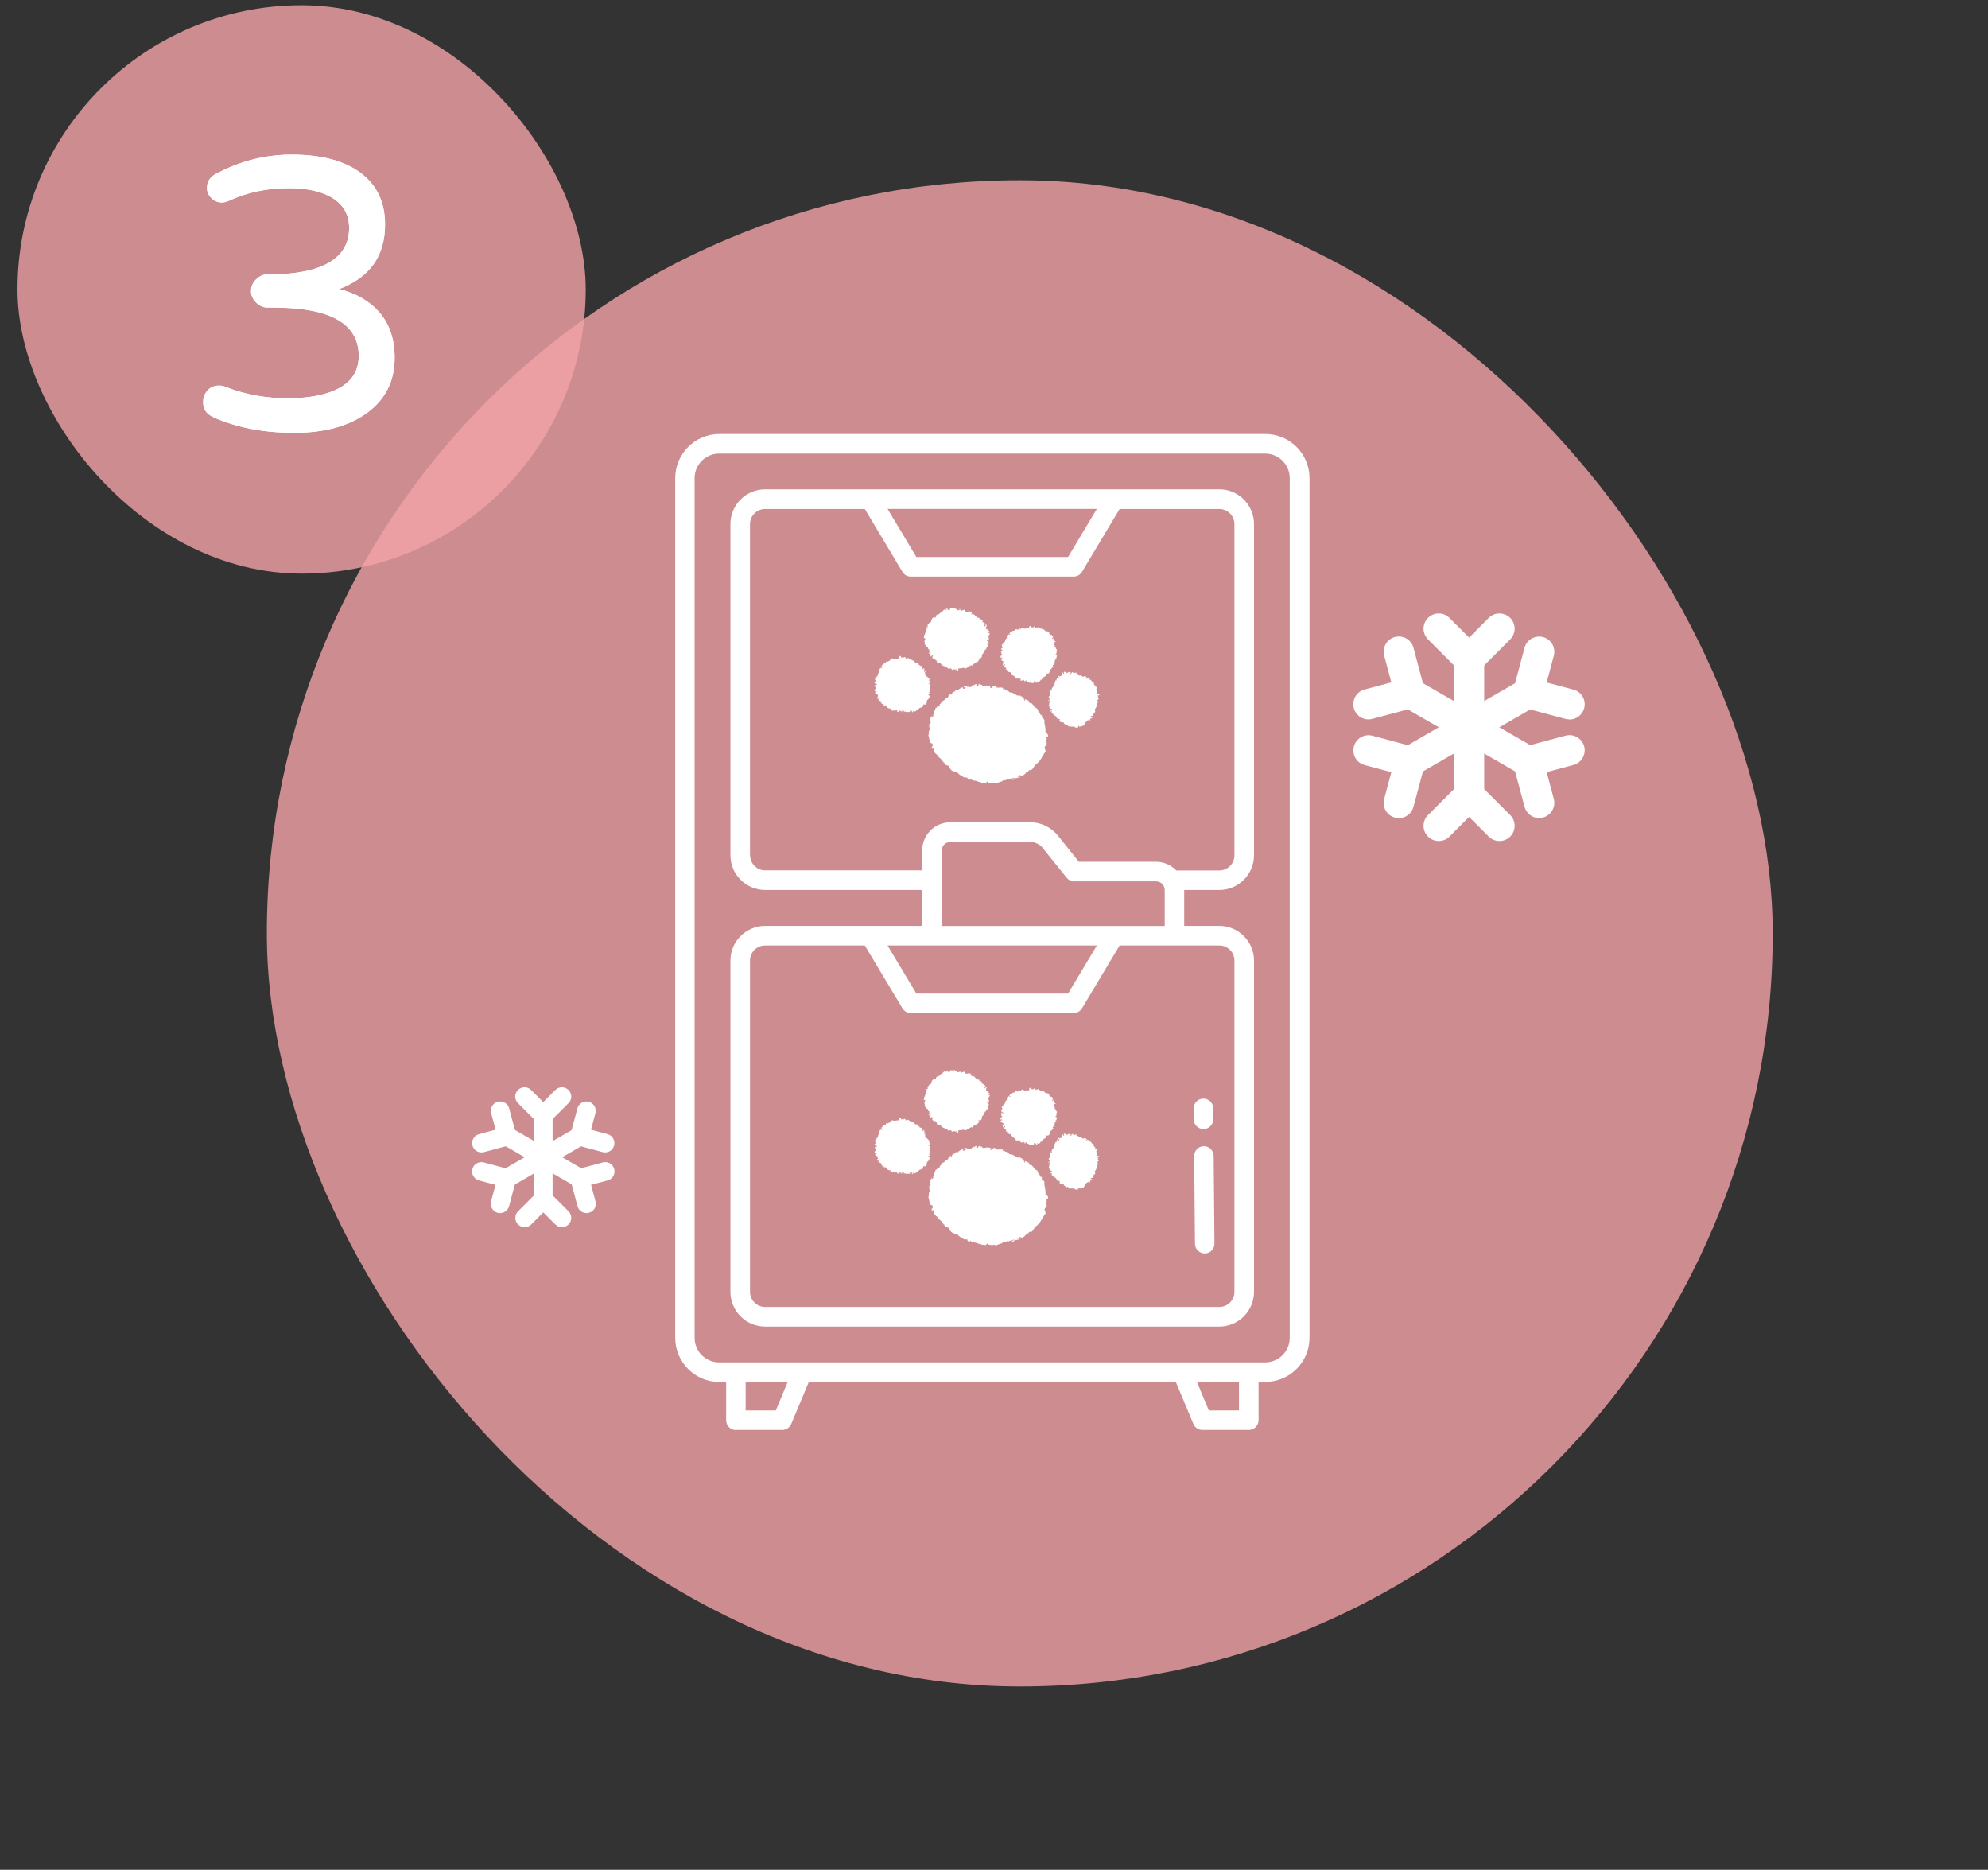 <?xml version="1.0" encoding="UTF-8"?>
<svg id="_圖層_3" data-name="圖層 3" xmlns="http://www.w3.org/2000/svg" viewBox="0 0 201 189">
  <rect x="0" y="0" width="201" height="189" fill="#333333" stroke="none"/>
  <defs>
    <style>
      .cls-1 {
        fill: #fff;
      }

      .cls-2 {
        fill: #f4a4a8;
        opacity: .8;
      }
    </style>
  </defs>
  <rect class="cls-2" x="26.98" y="18.22" width="152.25" height="152.25" rx="76.12" ry="76.12"/>
  <rect class="cls-2" x="1.77" y=".53" width="57.45" height="57.45" rx="28.73" ry="28.73"/>
  <g>
    <path class="cls-1" d="M21.59,42.17c-.7-.29-1.05-.79-1.05-1.52,0-.47.15-.87.45-1.19.3-.33.68-.49,1.15-.49.26,0,.51.05.74.16,1.95.76,4.02,1.13,6.21,1.13s4-.36,5.27-1.07c1.28-.72,1.91-1.79,1.91-3.22,0-3.25-2.87-4.88-8.59-4.88h-.62c-.44,0-.83-.17-1.17-.51-.34-.34-.51-.73-.51-1.17s.17-.83.51-1.17.73-.51,1.17-.51h.23c2.63,0,4.62-.4,5.98-1.19,1.35-.79,2.03-1.96,2.03-3.5,0-1.28-.53-2.27-1.6-2.97-1.07-.7-2.58-1.05-4.53-1.05-2.19,0-4.21.43-6.05,1.29-.23.1-.47.16-.7.16-.39,0-.74-.14-1.04-.43-.3-.29-.45-.64-.45-1.05,0-.6.27-1.05.82-1.37,2.47-1.33,5.05-1.99,7.73-1.99,2.99,0,5.32.61,6.97,1.84,1.65,1.22,2.48,2.97,2.48,5.23,0,3.18-1.55,5.35-4.65,6.52,1.72.42,3.09,1.21,4.1,2.38s1.52,2.7,1.52,4.57c0,2.34-.92,4.19-2.77,5.55-1.85,1.35-4.31,2.03-7.38,2.03s-5.74-.52-8.16-1.56Z"/>
    <path class="cls-1" d="M21.59,42.17c-.7-.29-1.05-.79-1.05-1.52,0-.47.15-.87.45-1.19.3-.33.68-.49,1.15-.49.26,0,.51.05.74.16,1.95.76,4.02,1.13,6.21,1.13s4-.36,5.27-1.07c1.28-.72,1.91-1.79,1.91-3.22,0-3.25-2.87-4.88-8.59-4.88h-.62c-.44,0-.83-.17-1.17-.51-.34-.34-.51-.73-.51-1.17s.17-.83.51-1.17.73-.51,1.17-.51h.23c2.63,0,4.62-.4,5.98-1.19,1.35-.79,2.03-1.96,2.03-3.5,0-1.28-.53-2.27-1.6-2.97-1.07-.7-2.58-1.05-4.53-1.05-2.19,0-4.21.43-6.05,1.29-.23.1-.47.16-.7.16-.39,0-.74-.14-1.04-.43-.3-.29-.45-.64-.45-1.05,0-.6.27-1.05.82-1.37,2.47-1.33,5.05-1.99,7.73-1.99,2.99,0,5.32.61,6.97,1.84,1.65,1.22,2.48,2.97,2.48,5.23,0,3.18-1.55,5.35-4.65,6.52,1.72.42,3.09,1.21,4.1,2.38s1.52,2.7,1.52,4.57c0,2.34-.92,4.19-2.77,5.55-1.85,1.35-4.31,2.03-7.38,2.03s-5.74-.52-8.16-1.56Z"/>
  </g>
  <g>
    <g id="_17_Filing_Cabinet" data-name="17 Filing Cabinet">
      <g>
        <path class="cls-1" d="M77.36,134.09h45.92c1.93,0,3.51-1.57,3.51-3.51v-33.48c0-1.93-1.57-3.51-3.51-3.51h-3.55v-3.63h3.55c1.93,0,3.51-1.57,3.51-3.51v-33.48c0-1.93-1.57-3.51-3.51-3.51-29.56,0,17.05,0-45.92,0-1.93,0-3.51,1.57-3.51,3.51v33.48c0,1.93,1.57,3.51,3.51,3.51h15.87v3.63h-15.87c-1.93,0-3.51,1.57-3.51,3.51v33.48c0,1.93,1.57,3.51,3.51,3.51h0ZM110.9,51.44l-2.91,4.86h-15.34l-2.91-4.86h21.16ZM75.83,86.46v-33.48c0-.85.69-1.53,1.53-1.53h10.08l3.8,6.35c.18.3.5.48.85.48h16.46c.35,0,.67-.18.85-.48l3.8-6.35h10.08c.85,0,1.53.69,1.53,1.53v33.48c0,.85-.69,1.53-1.53,1.53h-4.35c-.52-.54-1.24-.88-2.04-.88h-7.81l-2.11-2.64c-.69-.85-1.71-1.35-2.8-1.35h-8.09c-1.57,0-2.84,1.27-2.84,2.84v2.02h-15.87c-.85,0-1.53-.69-1.53-1.53h0ZM95.21,85.98c0-.48.39-.87.87-.87h8.09c.49,0,.95.22,1.26.61l2.41,3c.19.23.47.37.77.37h8.28c.48,0,.87.39.87.87v3.64h-22.55v-7.61ZM110.9,95.57l-2.91,4.86h-15.34l-2.91-4.86h21.16ZM75.83,97.1c0-.85.69-1.53,1.53-1.53h10.08l3.8,6.35c.18.3.5.48.85.48h16.46c.35,0,.67-.18.85-.48l3.8-6.35h10.08c.85,0,1.53.69,1.53,1.53v33.48c0,.85-.69,1.53-1.53,1.53h-45.92c-.85,0-1.53-.69-1.53-1.53v-33.48Z"/>
        <path class="cls-1" d="M74.4,144.54h4.69c.4,0,.76-.24.91-.61l1.78-4.25h37.1l1.78,4.25c.15.37.51.61.91.61h4.69c.55,0,.99-.44.99-.99v-3.87h.69c2.46,0,4.46-2,4.46-4.46V48.33c0-2.46-2-4.46-4.46-4.46h-55.21c-2.46,0-4.46,2-4.46,4.46v86.9c0,2.46,2,4.46,4.46,4.46h.69v3.87c0,.55.44.99.99.99h0ZM78.43,142.57h-3.04v-2.88h4.25l-1.2,2.88ZM125.26,142.57h-3.04l-1.2-2.88h4.25v2.88ZM70.23,135.23V48.33c0-1.37,1.11-2.48,2.48-2.48h55.21c1.37,0,2.48,1.11,2.48,2.48v86.9c0,1.37-1.11,2.48-2.48,2.48-6.31,0-57.58,0-55.21,0-1.37,0-2.48-1.11-2.48-2.48Z"/>
        <path class="cls-1" d="M121.72,115.86h0c-.55,0-.98.45-.98,1l.08,8.86c0,.54.45.98.99.98h0c.55,0,.98-.45.98-1l-.08-8.86c0-.54-.45-.98-.99-.98Z"/>
        <path class="cls-1" d="M121.69,114.13h0c.55,0,.98-.45.98-1v-1.1c-.01-.54-.45-.98-1-.98h0c-.55,0-.98.45-.98,1v1.1c.01.54.45.98,1,.98Z"/>
      </g>
    </g>
    <g>
      <g>
        <path class="cls-1" d="M148.53,81.95c-.85,0-1.53-.68-1.53-1.53v-13.79c0-.85.68-1.53,1.53-1.53s1.53.68,1.53,1.53v13.79c0,.85-.68,1.53-1.53,1.53Z"/>
        <path class="cls-1" d="M148.53,68.15c-.39,0-.78-.15-1.08-.45-.6-.6-.6-1.57,0-2.17l3.07-3.07c.6-.6,1.57-.6,2.17,0s.6,1.57,0,2.17l-3.07,3.07c-.3.3-.69.45-1.08.45Z"/>
        <path class="cls-1" d="M148.53,68.15c-.39,0-.78-.15-1.08-.45l-3.07-3.07c-.6-.6-.6-1.57,0-2.17.6-.6,1.57-.6,2.17,0l3.07,3.07c.6.6.6,1.57,0,2.17-.3.3-.69.45-1.08.45Z"/>
        <path class="cls-1" d="M151.6,85.01c-.39,0-.78-.15-1.08-.45l-3.07-3.07c-.6-.6-.6-1.57,0-2.17.6-.6,1.57-.6,2.17,0l3.07,3.07c.6.6.6,1.57,0,2.17-.3.3-.69.45-1.08.45Z"/>
        <path class="cls-1" d="M145.46,85.01c-.39,0-.78-.15-1.08-.45-.6-.6-.6-1.57,0-2.17l3.07-3.07c.6-.6,1.57-.6,2.17,0,.6.6.6,1.57,0,2.17l-3.07,3.07c-.3.3-.69.45-1.08.45Z"/>
      </g>
      <g>
        <path class="cls-1" d="M142.56,78.5c-.53,0-1.04-.27-1.33-.77-.42-.73-.17-1.67.56-2.09l11.95-6.9c.73-.42,1.67-.17,2.09.56.42.73.17,1.67-.56,2.09l-11.95,6.9c-.24.14-.51.21-.76.21Z"/>
        <path class="cls-1" d="M142.56,78.5c-.13,0-.27-.02-.4-.05l-4.19-1.12c-.82-.22-1.3-1.06-1.08-1.88s1.06-1.3,1.88-1.08l4.19,1.12c.82.22,1.3,1.06,1.08,1.88-.19.68-.8,1.14-1.48,1.14Z"/>
        <path class="cls-1" d="M141.43,82.69c-.13,0-.27-.02-.4-.05-.82-.22-1.3-1.06-1.08-1.88l1.12-4.19c.22-.82,1.06-1.3,1.88-1.08.82.22,1.3,1.06,1.08,1.88l-1.12,4.19c-.18.68-.8,1.14-1.48,1.14Z"/>
        <path class="cls-1" d="M154.5,71.6c-.13,0-.27-.02-.4-.05-.82-.22-1.3-1.06-1.08-1.88l1.12-4.19c.22-.82,1.06-1.3,1.88-1.08.82.22,1.3,1.06,1.08,1.88l-1.12,4.19c-.18.68-.8,1.14-1.48,1.14Z"/>
        <path class="cls-1" d="M158.69,72.72c-.13,0-.27-.02-.4-.05l-4.19-1.12c-.82-.22-1.3-1.06-1.08-1.88s1.06-1.3,1.88-1.08l4.19,1.12c.82.22,1.3,1.06,1.08,1.88-.18.68-.8,1.14-1.48,1.14Z"/>
      </g>
      <g>
        <path class="cls-1" d="M154.5,78.5c-.26,0-.52-.07-.76-.21l-11.95-6.9c-.73-.42-.99-1.36-.56-2.09.42-.73,1.36-.98,2.09-.56l11.95,6.9c.73.42.99,1.36.56,2.09-.28.49-.8.77-1.33.77Z"/>
        <path class="cls-1" d="M155.62,82.69c-.68,0-1.29-.45-1.48-1.14l-1.12-4.19c-.22-.82.27-1.66,1.08-1.88.82-.22,1.66.27,1.88,1.08l1.12,4.19c.22.82-.27,1.66-1.08,1.88-.13.04-.27.05-.4.05Z"/>
        <path class="cls-1" d="M154.5,78.5c-.68,0-1.3-.45-1.48-1.14-.22-.82.27-1.66,1.08-1.88l4.19-1.12c.82-.22,1.66.27,1.88,1.08.22.82-.27,1.66-1.08,1.88l-4.19,1.12c-.13.04-.27.05-.4.05Z"/>
        <path class="cls-1" d="M138.36,72.72c-.68,0-1.3-.45-1.48-1.14-.22-.82.27-1.66,1.08-1.88l4.19-1.12c.82-.22,1.66.27,1.88,1.08.22.82-.27,1.66-1.08,1.88l-4.19,1.12c-.13.04-.27.05-.4.05Z"/>
        <path class="cls-1" d="M142.55,71.6c-.68,0-1.3-.45-1.48-1.14l-1.12-4.19c-.22-.82.27-1.66,1.08-1.88.82-.22,1.66.27,1.88,1.08l1.12,4.19c.22.82-.27,1.66-1.08,1.88-.13.04-.27.05-.4.05Z"/>
      </g>
    </g>
    <g>
      <g>
        <path class="cls-1" d="M54.93,122.17c-.52,0-.94-.42-.94-.94v-8.49c0-.52.42-.94.94-.94s.94.42.94.94v8.49c0,.52-.42.94-.94.94Z"/>
        <path class="cls-1" d="M54.93,113.68c-.24,0-.48-.09-.67-.28-.37-.37-.37-.96,0-1.33l1.89-1.89c.37-.37.96-.37,1.33,0s.37.96,0,1.33l-1.89,1.89c-.18.18-.43.28-.67.28Z"/>
        <path class="cls-1" d="M54.93,113.68c-.24,0-.48-.09-.67-.28l-1.89-1.89c-.37-.37-.37-.96,0-1.33s.96-.37,1.33,0l1.89,1.89c.37.37.37.96,0,1.33-.18.18-.43.28-.67.28Z"/>
        <path class="cls-1" d="M56.82,124.05c-.24,0-.48-.09-.67-.28l-1.89-1.89c-.37-.37-.37-.96,0-1.33s.96-.37,1.33,0l1.89,1.89c.37.37.37.96,0,1.33-.18.18-.43.28-.67.28Z"/>
        <path class="cls-1" d="M53.05,124.05c-.24,0-.48-.09-.67-.28-.37-.37-.37-.96,0-1.33l1.89-1.89c.37-.37.96-.37,1.33,0s.37.96,0,1.33l-1.89,1.89c-.18.18-.43.28-.67.28Z"/>
      </g>
      <g>
        <path class="cls-1" d="M51.26,120.04c-.33,0-.64-.17-.82-.47-.26-.45-.11-1.03.35-1.29l7.35-4.24c.45-.26,1.03-.11,1.29.35.26.45.11,1.03-.35,1.29l-7.35,4.24c-.15.09-.31.13-.47.13Z"/>
        <path class="cls-1" d="M51.26,120.04c-.08,0-.16-.01-.25-.03l-2.58-.69c-.5-.13-.8-.65-.67-1.15s.65-.8,1.15-.67l2.58.69c.5.13.8.65.67,1.15-.11.42-.49.7-.91.7Z"/>
        <path class="cls-1" d="M50.57,122.62c-.08,0-.16-.01-.25-.03-.5-.13-.8-.65-.67-1.15l.69-2.58c.14-.5.65-.8,1.15-.67.5.13.8.65.67,1.15l-.69,2.58c-.11.42-.49.7-.91.7Z"/>
        <path class="cls-1" d="M58.61,115.8c-.08,0-.16-.01-.25-.03-.5-.13-.8-.65-.67-1.15l.69-2.58c.13-.5.65-.8,1.15-.67.5.13.8.65.67,1.15l-.69,2.58c-.11.42-.49.7-.91.7Z"/>
        <path class="cls-1" d="M61.19,116.49c-.08,0-.16-.01-.25-.03l-2.58-.69c-.5-.13-.8-.65-.67-1.15s.65-.8,1.15-.67l2.58.69c.5.13.8.65.67,1.15-.11.42-.49.7-.91.7Z"/>
      </g>
      <g>
        <path class="cls-1" d="M58.61,120.04c-.16,0-.32-.04-.47-.13l-7.35-4.24c-.45-.26-.61-.84-.35-1.29.26-.45.84-.61,1.29-.35l7.35,4.24c.45.26.61.84.35,1.29-.17.3-.49.47-.82.47Z"/>
        <path class="cls-1" d="M59.3,122.62c-.42,0-.8-.28-.91-.7l-.69-2.58c-.14-.5.16-1.02.67-1.15.5-.14,1.02.16,1.15.67l.69,2.58c.14.5-.16,1.02-.67,1.15-.08.02-.16.03-.25.03Z"/>
        <path class="cls-1" d="M58.61,120.04c-.42,0-.8-.28-.91-.7-.13-.5.16-1.02.67-1.15l2.58-.69c.5-.13,1.02.16,1.15.67.13.5-.16,1.02-.67,1.15l-2.58.69c-.08.02-.16.03-.25.03Z"/>
        <path class="cls-1" d="M48.68,116.49c-.42,0-.8-.28-.91-.7-.13-.5.16-1.02.67-1.15l2.58-.69c.5-.13,1.02.16,1.15.67.13.5-.16,1.02-.67,1.15l-2.58.69c-.08.02-.16.03-.25.03Z"/>
        <path class="cls-1" d="M51.26,115.8c-.42,0-.8-.28-.91-.7l-.69-2.58c-.13-.5.16-1.02.67-1.15.5-.13,1.02.16,1.15.67l.69,2.58c.13.5-.16,1.02-.67,1.15-.08.02-.16.03-.25.03Z"/>
      </g>
    </g>
    <g>
      <path class="cls-1" d="M105.66,75.75l-.05-.16c0-.1.06-.16.13-.24.07-.08.11-.17.07-.3l-.06.02c.03-.08,0-.27.07-.25,0-.01-.05-.03-.02-.06h.04c-.01-.07-.04-.14-.06-.21.04-.16.17.04.19-.21-.02-.09-.12-.26-.15-.22,0,.04-.03.09-.07.09l-.02-.08s-.02,0-.02,0c0,0,0,0,0-.01.01-.33-.02-.63-.09-.93h.02s-.03-.02-.03-.02c-.01-.04-.02-.08-.03-.12.02,0,.03,0,.04.03.03-.1-.06-.06-.03-.15,0-.01.01,0,.02,0l-.06-.07s.07-.04.07.02c0-.09-.04-.14-.08-.18-.04-.04-.07-.07-.04-.11h.01c-.1-.13-.1-.05-.15-.05-.02-.03-.03-.06-.05-.09.03-.04.06-.09.08-.13l-.08.02s-.03-.06,0-.07c-.09-.04-.02.03-.09.02,0-.06-.05-.12-.08-.17-.04-.05-.07-.1-.02-.14-.07,0,.02.11-.08.05.09-.11-.1-.09-.11-.2.07-.02.11.07.09-.04-.13.03-.11-.16-.18-.21-.07.06-.16-.1-.28-.17.03-.02-.16-.21-.25-.32h.01c-.08.05-.18-.04-.27-.08.04-.05.07-.05.12-.04l-.07-.05s-.07,0-.12-.02l.06-.05c-.1-.07-.25-.07-.36-.19-.03.04-.02.13-.06.17-.02-.01-.05-.03-.07-.04.01-.02.03-.03.06-.03-.01,0-.06,0-.08-.03l.09-.02c-.05-.06-.06.03-.1,0,.03-.04-.02-.05.01-.09.02,0,.03.04.06.04-.05-.04-.1-.11-.1-.16-.01.03-.04.06-.08.04-.11-.06,0-.08-.05-.14-.04.02-.09-.05-.13.02-.03-.02-.02-.05-.02-.08-.07,0-.27-.13-.24-.02h.01s0,.01-.01.01c-.22-.02-.37-.23-.57-.27v-.02c-.12-.02-.25-.09-.35-.06-.03-.01-.06-.07-.04-.1-.1-.01-.11.01-.23-.07.1-.01-.02-.05.1,0-.11-.06-.12-.11-.27-.08.06-.05-.06-.11-.13-.11l.07.07c-.07,0-.12-.03-.17-.05l.05-.08c-.22-.17-.48.07-.63-.14-.08.05.13.07.05.13-.11-.04-.21-.18-.24-.19-.15-.08-.17.1-.32.05.02.03.02.12-.1.14-.11-.03-.12-.15-.05-.17.03,0,.04.01.04.02.04,0,.09-.01.05-.05l-.02.03c-.05-.04-.21-.05-.17-.1-.09.02-.04.05.02.07-.14-.06-.23-.03-.38-.07.02.02.04.06.02.06-.22-.05-.1.05-.25.06-.08-.05.04-.12-.12-.08-.09-.04-.02-.09.02-.11-.14.06-.26-.05-.34-.06.03,0,.05-.02.08-.03-.04.01-.08.02-.12.02l.04.06s-.08,0-.08-.04c-.04.04.04.11-.05.16-.06-.03-.17.04-.2-.04.18.02-.02-.08.13-.1-.03.01-.07.01-.11,0,0,0,0-.02.02-.02-.18-.06-.08.1-.26.11.02-.05-.05-.09-.08-.07.07,0,.04.08-.02.12-.12-.02-.12.05-.18.05h.07c-.02.06-.07.06-.15.09-.01-.04.07-.04.04-.05-.04.05-.09.03-.15.02-.06-.01-.12-.03-.18.01-.06-.02-.02-.09-.08-.1-.13.09-.17-.02-.3.06.06.05.06.03-.02.12l.22-.11-.13.13c.07-.02.14-.08.18-.08-.06.07-.06.05,0,.09-.12-.07-.17.11-.3.08l-.04-.15c-.19,0-.27.18-.49.23h.08c0,.07-.13.06-.18.11-.02-.05-.07-.05-.11-.06.02.03-.15.08-.12.18-.04,0-.08-.01-.12-.01-.17.07-.1.23-.25.32.01-.08-.08-.06,0-.17-.05.03-.1.06-.08.09-.05,0-.09.15-.17.14,0,.03.02.08-.03.12-.01,0-.02-.02-.02-.02.02.02-.06.09.02.1-.12,0-.22.07-.3.16-.04.04-.08.09-.13.12-.04.03-.09.06-.14.06-.04.05-.08.11-.12.16-.04.06-.08.11-.12.16,0-.02-.02-.02,0-.03-.14.09.05.17-.1.27-.12.02.02-.1-.04-.08-.15-.09-.12.19-.27.22v-.03c-.09.04-.07.22-.16.35,0,0,0-.01-.02-.01,0,.07,0,.15-.03.23-.02.08-.05.16-.07.23-.04-.07,0-.08-.08-.08-.02.06.11.03.07.16-.05.02-.12.09-.19.08l.05-.12c-.11.02-.07.15-.1.21l-.04-.02c-.05.19.04.23-.02.42h.04c.07.12-.08.06-.03.19h-.11c0,.09.06.29.07.42-.08-.08-.09-.24-.12-.35-.01.07-.03.26.02.3,0-.03-.03-.07,0-.1.03.05.06.11.08.17.02.06.02.13.02.2-.1-.01-.11.08-.12.2,0,.11.01.25-.05.31.11.25.08.53.21.82.11-.16.04.08.18,0,.03.06.05.08.04.09v-.02s0,.01,0,.02h0s0,.24,0,.24c-.02.07-.06-.04-.09-.02.06.15-.03.09-.02.21.04-.05.1,0,.13.1v-.15c.18.15-.02.23.17.37l-.08-.03c.09.08.23.35.4.36,0,.03-.03.08-.06.04.07.11.2.21.31.3.11.09.2.18.25.29h-.04s.12.02.13.09c-.01,0-.04.01-.03.03.03,0,.14.05.17.11h-.07c.07.1.16.16.26.19.09.04.2.06.29.11-.08.09.06.25.13.33h-.01c.11.12.24.17.36.21.12.04.25.08.38.14.04.1.17.18.31.26.14.08.29.17.41.25-.03-.04.04-.08.09-.07.05.05.2,0,.15.09h-.02c0,.11.14.13.24.17l.06-.13c.1.14.28.17.44.2.16.03.31.03.37.13.07-.02.15,0,.22-.03l-.02.07c.09.03.16.05.23.06.07,0,.16.01.27.01l-.05.05c.13.02.18-.21.3-.2l.03.12c.11.01.22.03.34.04.11,0,.23,0,.34-.05,0,.02,0,.05-.04.06.05,0,.16.02.24,0,.08-.01.15-.04.12-.11.01.1.23-.02.34-.08v.08c.08-.11.08-.13.21-.18.03,0,.04.05,0,.04.12.01.07-.09.21-.08l-.04.06c.11-.02.1-.04.15-.11.06-.04.21-.03.25.03,0-.04.05-.11.12-.12.02.02,0,.04-.01.06.2-.01.24-.17.39-.14.01.02.02.03.04.04-.15.05-.26.08-.25.07.02.07.14.04.08.16.08-.08.2-.24.33-.25,0,0,.02,0,.02.02h0s.05,0,.07-.03c.04,0,.07,0,.1-.02.04.05.14-.03.2-.05-.04-.07.04-.09-.05-.11.01,0,0,.01-.04.03,0,0-.02.01-.02.02,0,0,0,0,0,0-.04.02-.08.04-.14.07.03-.06.06-.11.14-.09,0-.06.02-.12.03-.15.12.06.29.05.34.1.15-.12.38-.24.4-.42.04-.04.07,0,.1.01-.02.03-.05.04-.06.07.04-.04.1-.08.16-.13.05-.05.09-.1.07-.14.14-.04-.01.12.13,0v.04c.1-.02.16-.07.22-.13.06-.06.1-.13.14-.2.08-.14.16-.28.37-.36-.03.01-.04.02-.06.01.19-.14.33-.34.45-.54.06-.1.11-.21.18-.31.05-.1.13-.2.2-.29.08-.11.03-.15,0-.24h.09ZM102.89,78.53s0,0,0-.01c0,.01,0,.03,0,.04-.03.03-.05.02-.06,0,.02,0,.04-.02.06-.04ZM105.54,72.92s0-.03-.02-.04c0,0,.02.02.02.03,0,0,0,0,0,.01Z"/>
      <path class="cls-1" d="M93.63,63.47l.13.07c-.13.03-.15.15-.16.25-.01.1,0,.19-.1.22.03.05.02.1.04.14h-.08c-.03.1-.05.17-.03.31l-.06-.03c0,.08.23.09.23.16l-.11.03c0,.13-.07.28.06.39-.02,0-.05,0-.06-.02,0,.06-.02.26.13.19-.1.03.03.13.09.18h-.07c.11.04.14.03.19.1,0,.02-.05.04-.04,0-.01.07.08.02.08.11h-.05c.02.06.04.04.11.05.04.03.04.12-.02.16.04-.01.11,0,.11.04-.02.02-.04.01-.05,0,0,.12.15.1.13.2-.02.01-.03.02-.03.03-.05-.07-.07-.14-.07-.14-.06.03-.04.1-.15.1.07.03.22.05.23.13,0,0,0,.01-.02.02h-.01s.02.02.03.03c0,.03,0,.04.01.06-.04.04.02.09.04.12.06-.05.08,0,.1-.07,0,0-.01,0-.03-.02,0,0,0,0-.02,0h0s-.03-.04-.05-.07c.05,0,.09,0,.08.06.05-.01.1-.03.13-.03-.06.1-.05.21-.09.26.09.06.19.18.34.13.03,0,0,.05-.01.08-.02,0-.03-.02-.06-.01.07.02.14.12.22.06.02.08-.09.04,0,.1h-.03c.02.14.13.16.23.16.11,0,.2.02.24.17,0-.02,0-.03,0-.04.08.1.2.17.33.21.06.02.12.05.18.08.06.03.11.07.16.13.06.05.09,0,.14-.03v.08s.09-.07.09-.07c.06-.02.09.04.13.1.02.03.04.05.07.07.03.01.06,0,.1-.02v-.06s.15,0,.13.05c0,0,.02-.05.04-.02v.04s.08-.04.12-.06c.09.04-.03.17.11.18.06-.01.15-.12.13-.15-.02,0-.05-.03-.05-.07l.04-.02s0-.02,0-.02c0,0,0,0,0,0,.17,0,.35-.02.51-.06v.02s0-.01,0-.02c.02,0,.04-.01.07-.02,0,.02,0,.03-.01.04.06.04.03-.05.09,0,0,0,0,.01,0,.02l.04-.05s.03.07,0,.07c.11.03.11-.12.17-.05h0c.07-.05.03-.07.02-.12.02,0,.04-.01.05-.02.03.04.06.07.09.11l-.02-.08s.04,0,.05.02c.02-.07-.02-.03-.02-.09.09.05.13-.11.2,0-.01-.07-.07-.01-.04-.08.09.11.05-.06.13-.03.02.07-.04.06.04.09-.03-.12.11-.04.13-.09-.05-.08.06-.09.1-.16.02.03.15-.05.23-.08h0c-.06-.07.02-.1.04-.16.04.04.05.07.05.11l.04-.04s-.01-.06,0-.09l.04.06c.05-.06.04-.16.13-.2-.03-.03-.11-.05-.14-.1,0-.01.02-.02.03-.03.02.02.03.03.03.05,0,0,0-.04.02-.04l.02.07s-.03-.05,0-.07c.04.03.04,0,.07.04,0,0-.03,0-.03.03.03-.02.08-.04.12-.02-.03-.02-.06-.04-.04-.07.04-.06.07.02.11,0-.02-.03.04-.05-.03-.1.01-.02.04,0,.07,0,0-.05.09-.15,0-.16h0s0,0,0,0c0-.14.16-.18.19-.3h.02c0-.06.05-.13.02-.2,0-.02.06-.02.09,0,0-.06-.02-.07.05-.13.02.07.05,0,0,.06.05-.05.1-.06.05-.15.06.05.1-.02.09-.06l-.06.03s.02-.07.04-.1l.08.04c.08-.05.05-.13.03-.2-.02-.07-.04-.13.07-.16-.05-.05-.06.07-.12.02.03-.06.17-.1.17-.12.06-.08-.12-.11-.07-.2-.03,0-.12,0-.14-.06.02-.06.14-.07.16-.02,0,.02-.01.02-.02.02,0,.02.02.05.06.03h-.03s.04-.13.09-.11c-.03-.05-.05-.03-.07,0,.05-.08,0-.13.04-.22-.02.01-.06.03-.06.01.04-.13-.05-.06-.07-.14.05-.05.12.02.07-.07.03-.06.08-.02.11,0-.07-.08.03-.17.03-.22.01.01.02.03.03.04-.02-.03-.02-.05-.03-.07l-.06.04s0-.05.03-.05c-.05-.02-.1.04-.17,0,.03-.04-.05-.09.03-.12,0,.11.08-.03.11.06-.01-.02-.02-.04-.01-.07,0,0,.02,0,.02,0,.05-.13-.1-.03-.13-.13.05,0,.08-.05.06-.07.01.04-.07.04-.12.02.01-.08-.05-.06-.06-.1v.04c-.05,0-.06-.03-.09-.07,0,0,.02,0,.02,0-.04-.04.05-.14-.02-.17.01-.05.08-.04.09-.08-.09-.05.02-.11-.07-.17-.04.05-.03.05-.11.03.04.03.08.07.11.1-.04-.01-.09-.02-.13-.03.02.04.08.06.08.09-.06-.01-.05-.02-.09.03.06-.1-.11-.07-.08-.16l.14-.08c0-.06-.04-.09-.09-.12-.05-.03-.1-.05-.13-.12v.05c-.06.02-.05-.06-.1-.08.04-.03.04-.06.06-.1-.03.03-.06-.07-.15-.01v-.09c-.04-.1-.18.02-.24-.06.06-.02.05-.08.13-.06-.02-.02-.04-.05-.07-.02,0-.04-.12,0-.11-.07-.03,0-.07.05-.09.02,0-.01.02-.02.02-.02-.02.02-.07,0-.08.06.02-.19-.22-.16-.22-.32-.07-.02-.15-.06-.21-.09.01-.01.01-.02.02-.01-.06-.09-.12.11-.18.01,0-.1.07-.02.06-.06.07-.16-.12-.04-.14-.16h.02c-.03-.08-.15,0-.22-.04,0,0,0-.01.01-.02-.09.06-.2.05-.29.05.04-.06.05-.02.05-.09-.04,0-.02.11-.1.11-.01-.04-.05-.09-.04-.16l.07.02c0-.1-.09-.03-.12-.05l.02-.04c-.11-.01-.14.09-.25.06v.03c-.08.09-.03-.07-.11,0v-.11s-.16.08-.23.09c.05-.07.14-.1.2-.14-.04,0-.14-.01-.17.04.02,0,.04-.03.06-.01-.06.08-.13.11-.21.1.03-.2-.21-.07-.27-.22-.08.04-.15.04-.24.03-.08,0-.17-.01-.26.01.1.14-.05.01,0,.17-.03.02-.05.02-.06.01h0s0,0-.01,0h0s-.1-.04-.14-.06c-.04-.04.03-.05.01-.08-.09.02-.06-.06-.13-.08.03.05,0,.09-.06.09.03.01.06.03.1.05-.09.12-.15-.09-.24.04l.02-.06s-.08.05-.13.09c-.05.04-.09.09-.09.16-.02-.01-.05-.04-.03-.07-.04.01-.07.04-.1.07-.03.03-.06.07-.08.1-.05.07-.11.12-.18.12v-.04s0,.09-.06.08c0-.01-.01-.04-.03-.03,0,.02-.02.1-.06.11v-.06c-.16.05-.11.23-.18.33-.08-.09-.19-.04-.25,0h-.01c-.14.1-.13.28-.2.43-.16,0-.25.24-.38.35.03-.01.08.05.07.08-.04.02.02.13-.07.08h0c-.11-.03-.12.05-.15.11ZM97.59,67.45s0,0-.01.01c0,0,0,0,0,0,0,0,.01,0,.02,0ZM94.09,66.27s.02.02.03.03c0,0,0,0,0,0-.01,0-.03.01-.04.01-.02-.01-.01-.03,0-.04Z"/>
      <path class="cls-1" d="M93.88,70.25s-.06-.11.05-.08h0c.11,0,.09-.07.11-.13l-.14-.03c.12-.06.1-.16.09-.24-.01-.09-.04-.16.05-.2-.04-.03-.04-.08-.07-.11h.08c.02-.1.03-.15,0-.26l.06.02c0-.07-.23-.06-.24-.11l.11-.03c-.01-.11.05-.25-.07-.34.02,0,.05,0,.06.01,0-.05.02-.23-.13-.16.1-.03-.03-.12-.09-.16l.07-.02c-.11-.02-.13,0-.18-.06,0-.02.05-.04.04,0,.01-.07-.08-.01-.07-.09h.05c-.02-.05-.04-.04-.1-.04-.04-.02-.03-.11.03-.14-.04.01-.1,0-.1-.03.02-.02.04-.01.05-.01,0-.11-.14-.08-.11-.18.02-.01.03-.02.03-.03.04.07.06.13.06.12.06-.03.04-.1.15-.1-.07-.02-.21-.04-.22-.11,0,0,0-.01.02-.02h.01s-.01-.02-.03-.03c0-.02,0-.04-.01-.05.04-.04-.02-.08-.03-.11-.06.05-.07,0-.1.07,0,0,.01,0,.02.01,0,0,0,0,.01,0h0s.03.04.05.06c-.05,0-.09,0-.07-.05-.05.02-.1.03-.12.04.06-.1.05-.19.1-.24-.09-.05-.17-.16-.32-.1-.03,0,0-.05.02-.07.02,0,.03.02.05,0-.06-.01-.12-.1-.2-.04-.02-.08.09-.04.01-.09h.03c-.02-.13-.12-.14-.22-.14-.09,0-.19,0-.22-.14,0,.02,0,.03,0,.04-.07-.11-.19-.14-.3-.18-.11-.04-.22-.07-.3-.18-.05-.05-.08.01-.13.05v-.08s-.08.07-.08.07c-.05.02-.08-.04-.11-.09-.03-.05-.08-.09-.15-.04v.06s-.13,0-.12-.05c0,0-.02.05-.03.02v-.04s-.07.04-.11.06c-.08-.04.03-.17-.1-.18-.05.01-.13.12-.12.15.02,0,.04.03.04.07l-.04.02s0,.02,0,.02c0,0,0,0,0,0-.16,0-.31.02-.45.05v-.02s0,.02,0,.02c-.02,0-.04.01-.06.02,0-.02,0-.03,0-.04-.06-.04-.03.05-.08,0,0,0,0-.01,0-.02l-.03.04s-.03-.07,0-.07c-.1-.04-.09.12-.15.06h0c-.06.05-.02.07,0,.12-.02,0-.03.01-.05.02-.03-.04-.06-.07-.09-.11l.03.08s-.03,0-.05-.02c-.01.07.02.03.03.09-.08-.04-.11.1-.19,0,.02.06.07.01.04.08-.09-.11-.04.06-.12.03-.03-.07.03-.06-.05-.09.05.12-.1.03-.11.08.06.08-.04.09-.07.16-.02-.03-.13.06-.2.08h-.01c.06.06,0,.1,0,.15-.04-.04-.06-.06-.06-.1l-.03.04s.02.05.01.08l-.05-.05s-.02.06-.03.1c0,.04-.02.07-.06.09.04.03.11.04.16.08,0,.01-.01.02-.02.03-.02-.01-.03-.03-.03-.04,0,0,.01.04,0,.04l-.03-.06s.03.04.01.06c-.04-.03-.04,0-.08-.03,0,0,.03,0,.02-.03-.03.02-.07.04-.12.03.03.01.06.04.06.06-.03.06-.07-.01-.11,0,.03.03-.03.05.04.09,0,.02-.04,0-.07,0,.01.04-.06.14.03.14h0s0,0,0,0c.03.13-.13.18-.13.29h-.03c.01.06-.03.13.02.18,0,.02-.06.03-.09.01,0,.05.04.06-.02.12-.03-.06-.04,0-.02-.06-.04.05-.08.06-.02.14-.06-.04-.09.03-.08.06l.05-.04s0,.06-.02.09l-.09-.03c-.06.06-.03.12,0,.18.03.06.06.11-.04.15.06.04.05-.07.12-.03-.02.06-.15.11-.15.13-.05.08.13.08.1.16.03-.01.12-.02.15.04-.01.06-.13.07-.16.04,0-.01,0-.02.02-.02-.01-.02-.03-.04-.06-.02h.03s-.03.12-.08.1c.03.04.05.02.07-.02-.04.08,0,.12-.02.2.02-.01.05-.03.05-.02-.03.12.06.04.09.12-.04.05-.12,0-.07.07-.02.05-.08.02-.11,0,.07.06-.02.14-.02.19l-.03-.03s.02.04.03.06l.06-.03s0,.04-.03.05c.05.01.1-.04.16,0-.03.04.06.08-.02.11,0-.1-.08.03-.11-.04.01.01.02.03.01.06,0,0-.02,0-.02,0-.05.11.1.02.13.11-.05,0-.08.05-.07.06,0-.04.07-.04.12-.02-.02.07.05.05.05.08v-.04c.05,0,.06.03.09.06-.03.02-.04-.03-.05,0,.09.01-.05.13.03.17-.02.04-.08.04-.09.07.09.04-.02.1.06.15.05-.05.03-.04.11-.02l-.1-.09.12.03s-.07-.05-.07-.08c.06.01.05.02.09-.02-.07.09.09.06.06.14l-.14.07c-.02.12.15.1.18.22v-.05c.06-.02.05.06.09.07-.05.03-.05.06-.06.09.03-.03.05.07.14.02l-.02.09c.04.09.19-.02.23.06-.06.02-.06.08-.13.06.02.02.03.05.06.02-.01.04.11,0,.1.06.03,0,.07-.05.09-.02,0,.01-.02.02-.02.02.02-.02.06,0,.08-.06-.02.09.03.14.09.16.06.03.11.06.11.14.06.02.14.04.2.06-.01.01-.01.02-.02.01.05.08.11-.11.17-.03,0,.1-.06.02-.05.07-.06.17.11.02.14.14h-.02c.03.08.13-.02.21.01,0,0,0,.01,0,.03.08-.07.18-.07.25-.09-.03.06-.04.03-.04.1.03,0,.01-.11.08-.12.01.04.06.08.05.15h-.06c.02.09.08,0,.11.03v.04c.09,0,.1-.11.2-.1v-.03c.05-.1.04.06.09-.01v.11c.05-.03.14-.1.2-.12-.03.08-.11.12-.16.17.04,0,.12,0,.14-.06-.01.01-.03.04-.05.02.04-.08.1-.12.17-.13,0,.21.19.04.25.19.06-.04.13-.05.19-.04.07,0,.14.02.22,0-.09-.15.04-.01,0-.17.03-.02.04-.02.05,0h0s0,0,0,0h0s.13.07.13.07c.04.04-.02.04-.01.08.08,0,.05.06.11.09-.03-.05,0-.09.05-.08l-.08-.05c.08-.12.13.1.22-.01l-.02.06s.21-.08.21-.22c.02.01.05.05.03.07.07-.02.12-.09.18-.15.05-.06.1-.11.17-.11v.04s0-.09.06-.07c0,.01.01.04.03.03,0-.02.02-.09.06-.1v.06c.08-.02.1-.08.11-.14.02-.06.02-.13.04-.18.08.08.19.03.24,0h.01c.06-.05.08-.13.1-.2.01-.08,0-.16.03-.23.08,0,.13-.08.17-.16.04-.08.07-.17.12-.24-.03.02-.09-.03-.09-.06ZM90.25,66.63s0-.01.01-.02c0,0,0,0,0,.01,0,0-.01,0-.02,0ZM93.39,67.61s-.02-.02-.03-.03c0,0,0,0,0,0,.01,0,.03-.01.04-.01.02.01.01.03,0,.04Z"/>
      <path class="cls-1" d="M101.27,65.47c.06.04.05-.06.12-.02-.02.05-.15.1-.16.12-.06.08.12.09.08.17.03,0,.12-.01.14.05-.01.05-.14.06-.16.02,0-.01,0-.02.02-.02-.01-.02-.02-.05-.06-.02h.03s-.03.12-.09.1c.03.05.05.02.07-.01-.05.07,0,.12-.04.2.02-.01.05-.02.05-.01-.04.12.06.05.08.13-.05.05-.12-.01-.07.07-.03.05-.08.02-.11,0,.06.07-.03.15-.03.19l-.03-.04s.02.04.02.06l.06-.03s0,.04-.03.05c.05.02.1-.03.17,0-.03.04.05.08-.03.11.01-.1-.08.03-.11-.05.01.01.02.03,0,.06,0,0-.02,0-.02,0-.06.11.1.02.12.12-.05,0-.08.04-.07.06,0-.04.07-.04.12-.01-.02.07.04.06.05.09v-.04c.06,0,.06.03.08.06-.03.02-.03-.03-.05,0,.09.02-.05.13.03.17-.02.04-.08.04-.09.07.09.04-.03.1.05.15.05-.05.03-.04.11-.02-.03-.03-.07-.06-.09-.1.04.01.08.03.12.04-.02-.03-.07-.06-.07-.08.06.01.05.02.09-.02-.07.09.09.07.06.15l-.14.07c-.02.11.14.11.17.22v-.05c.07-.02.05.06.09.07-.05.03-.05.06-.07.09.03-.02.04.08.14.02l-.02.08c.04.09.19,0,.22.07-.06.02-.06.07-.13.05.02.02.03.05.06.03-.01.04.11.01.09.07.03,0,.07-.04.09-.01,0,.01-.02.02-.02.02.02-.02.06.01.08-.05-.06.19.19.16.15.32.06.03.13.06.18.09-.01.01-.02.02-.02.01.04.09.13-.09.17,0-.01.1-.06.01-.06.05-.09.15.11.04.1.16h-.02c.01.08.13,0,.19.05,0,0-.01.01-.01.02.09-.06.19-.04.27-.03-.05.05-.04.02-.06.09.03,0,.04-.11.1-.1,0,.04.04.09.01.16l-.06-.02c0,.1.08.03.1.05l-.02.04c.1.02.13-.07.23-.04v-.03c.08-.09.03.07.1,0v.11s.14-.06.21-.07c-.05.07-.14.09-.2.12.04,0,.13.03.16-.02-.02,0-.04.03-.05,0,.06-.07.13-.1.2-.09-.02.1.02.12.08.14.06.02.12.02.14.1.07-.03.13-.02.21,0,.08,0,.18.03.26,0-.09-.14.05-.02,0-.17.03-.02.05-.02.05-.01h0s0,0,0,0h0s.09.04.14.06c.04.03-.02.05,0,.08.09-.02.06.05.13.07-.03-.05,0-.09.05-.09l-.1-.04c.07-.13.16.09.22-.05v.06c.03-.06.2-.11.17-.26.02,0,.06.04.04.06.14-.06.16-.3.3-.3l.02.04s-.02-.09.03-.08c.01.01.02.04.03.03,0-.02,0-.1.04-.1v.05c.15-.05.08-.22.13-.32.09.08.19.03.23,0h.01c.05-.04.08-.11.09-.18.01-.07.01-.15.04-.22.08,0,.13-.06.18-.12.05-.07.09-.14.16-.19-.03,0-.08-.05-.08-.07.04-.02-.03-.12.06-.07h0c.11.03.11-.04.14-.09l-.13-.06c.12-.02.15-.12.15-.21,0-.09,0-.17.11-.18-.03-.04-.02-.09-.04-.13l.07.02c.04-.09.06-.15.05-.28l.05.03c.01-.08-.21-.11-.21-.16l.11-.02c0-.11.1-.22,0-.33.02,0,.05,0,.06.02,0-.05.07-.21-.09-.18.1,0,0-.12-.05-.17h.08c-.1-.04-.13-.04-.16-.1,0-.02.06-.02.04,0,.03-.06-.08-.03-.04-.11l.05.02c0-.06-.03-.05-.09-.07-.04-.03,0-.11.06-.13-.04,0-.1-.02-.09-.06.02-.01.04,0,.05,0,.03-.11-.12-.12-.07-.2.02,0,.03-.02.04-.02.02.08.04.14.03.13.07-.02.06-.08.17-.06-.07-.04-.2-.09-.19-.16,0,0,.01-.01.02-.02h0s0-.02-.02-.03c0-.02,0-.04,0-.06.05-.03,0-.08-.01-.12-.07.03-.07-.01-.11.05,0,0,.01,0,.02.02,0,0,0,0,.01,0h0s.02.04.04.07c-.05,0-.09-.02-.06-.07-.05,0-.1,0-.13.01.08-.08.09-.19.14-.23-.09-.07-.15-.2-.31-.16-.03-.01.01-.05.02-.07.02,0,.03.02.05.02-.07-.02-.12-.13-.2-.06-.02-.08.1-.04.01-.09h.03c-.02-.14-.12-.15-.22-.15-.1,0-.19,0-.23-.14,0,.02.01.03,0,.04-.04-.05-.09-.08-.15-.11-.06-.02-.12-.03-.17-.05-.12-.03-.23-.04-.33-.15-.06-.04-.08.02-.13.06v-.08s-.08.08-.08.08c-.1.05-.13-.22-.27-.11v.06s-.13.02-.11-.04c0,0-.02.05-.03.03v-.04s-.11.07-.11.07c-.08-.03.02-.17-.1-.18-.05.01-.13.12-.11.15.02,0,.04.03.04.07l-.04.02s0,.02,0,.02c0,0,0,0,0,0-.16,0-.31,0-.46.02v-.02s0,.02,0,.02c-.02,0-.04,0-.06,0,0-.02,0-.03.01-.04-.05-.05-.03.04-.08-.01,0,0,0-.01,0-.02l-.04.04s-.02-.08,0-.07c-.09-.05-.11.11-.15.03h0c-.07.03-.03.06-.03.12-.02,0-.03,0-.05.01-.02-.04-.05-.08-.07-.12v.08s-.02,0-.03-.03c-.02.07.02.03,0,.09-.07-.06-.13.07-.18-.05,0,.07.06.03.03.09-.06-.13-.05.05-.12,0-.01-.07.05-.06-.03-.1.02.13-.1.01-.13.05.04.09-.06.08-.11.14,0-.02-.04-.01-.09,0-.04.01-.09.03-.13.04h0c.05.07-.02.1-.05.14-.04-.05-.04-.07-.04-.11-.01,0-.03.02-.04.03.01.03.01.06,0,.08l-.04-.06s-.04.15-.13.17c.03.03.1.06.14.11,0,0-.02.02-.03.03-.02-.02-.03-.03-.03-.05,0,0,0,.04-.02.04l-.02-.07s.03.05,0,.07c-.04-.04-.04,0-.07-.04,0,0,.03,0,.03-.03-.03.02-.08.03-.12.01.02.02.05.05.04.07-.04.05-.06-.02-.11-.01.02.04-.03.05.03.09-.01.01-.04,0-.06-.01,0,.05-.08.13.01.15h0s0,0,0,0c0,.06-.03.11-.07.14-.04.04-.09.08-.1.13h-.02c0,.06-.04.12,0,.19,0,.02-.06.02-.09,0,0,.05.03.07-.03.12-.03-.06-.04,0-.02-.06-.04.05-.09.05-.04.14-.06-.04-.1.02-.09.06l.06-.03s-.01.06-.02.09l-.08-.04c-.07.05-.03.12,0,.18.02.06.04.11-.05.15ZM106.54,64.52s.03,0,.04,0c.02.02,0,.03,0,.04,0,0-.01-.02-.02-.03,0,0,0,0,0,0ZM103.44,63.52s0,0,0,.01c0,0-.01,0-.02,0,0,0,.01-.01.02-.02Z"/>
      <path class="cls-1" d="M110.49,72.16s.05,0,.07,0c0,.02,0,.03,0,.05,0-.06.06-.14-.02-.19.07-.03.06.07.09,0l.02.02c.11-.04.09-.13.06-.22-.02-.09-.04-.17.09-.22-.02,0-.02.01-.04,0,.08-.08.1-.19.12-.3.01-.11.04-.21.13-.3.04-.05-.02-.07-.06-.12h.08s-.08-.07-.08-.07c-.05-.09.22-.12.11-.25h-.06s-.02-.12.04-.11c0,0-.06-.02-.03-.03h.04s-.07-.1-.07-.1c.03-.07.17.02.18-.09-.02-.04-.12-.12-.15-.1,0,.02-.03.04-.07.04l-.02-.04s-.02,0-.02,0c0,0,0,0,0,0,0-.15-.02-.29-.05-.42h.02s-.01,0-.02,0c0-.02-.01-.03-.02-.05.02,0,.03,0,.04,0,.04-.06-.05-.02,0-.07,0,0,.01,0,.02,0l-.04-.03s.07-.04.06,0c.04-.1-.12-.08-.06-.14h0c-.06-.05-.08-.01-.13,0,0-.01-.01-.03-.02-.04.03-.03.07-.07.1-.1l-.07.03s-.01-.03.02-.05c-.07,0-.03.02-.08.04.03-.08-.11-.09-.01-.18-.06.03,0,.07-.07.05.1-.1-.06-.03-.04-.1.06-.04.07.02.08-.06-.11.06-.04-.09-.09-.1-.07.07-.09-.02-.17-.04.01-.01,0-.04-.03-.08-.02-.03-.06-.07-.07-.1h.01c-.06.06-.11.01-.16,0,.03-.05.05-.07.09-.08-.01,0-.03-.01-.04-.02-.02.02-.05.03-.08.03l.05-.06c-.06-.02-.14.02-.19-.06-.02.04-.03.12-.06.16-.01,0-.02,0-.03-.01.01-.02.02-.04.04-.04,0,0-.03.02-.04,0l.05-.05s-.04.04-.06.03c.02-.05,0-.04.02-.08,0,0,.01.03.03.01-.02-.02-.04-.06-.04-.11,0,.03-.03.07-.05.06-.05-.02,0-.07-.02-.11-.03.03-.05-.02-.08.05-.02,0,0-.04,0-.06-.04.02-.13-.04-.13.05h0s0,0,0,0c-.11.04-.18-.1-.28-.1v-.03c-.05.01-.12-.01-.17.03-.02,0-.03-.06-.01-.09-.05,0-.06.04-.11-.02.05-.04,0-.04.05-.02-.05-.03-.05-.08-.13-.02.03-.06-.03-.09-.06-.08l.03.05s-.06,0-.08-.02l.03-.09c-.1-.13-.23.15-.29-.04-.04.06.06.05.02.12-.05-.02-.09-.15-.11-.16-.07-.06-.08.12-.15.08,0,.03,0,.12-.05.14-.05-.02-.05-.14-.02-.16.01,0,.02,0,.02.02.02,0,.04-.02.02-.06v.03s-.11-.04-.08-.09c-.04.03-.02.05,0,.07-.03-.03-.05-.03-.09-.03-.04,0-.07,0-.12-.01.02.02.03.05.02.05-.13-.03-.05.06-.13.09-.05-.04,0-.12-.08-.06-.06-.02-.03-.08-.02-.11-.06.08-.16,0-.21.01l.03-.04s-.04.03-.06.04l.05.05s-.05,0-.06-.02c0,.05.06.09.04.16-.04-.02-.06.07-.11,0,.1-.02-.05-.07.02-.12-.01.02-.03.02-.05.03,0,0,0-.02,0-.02-.12-.02,0,.1-.07.15-.02-.05-.07-.06-.08-.05.03-.02.06.06.05.11-.07,0-.03.06-.06.07h.04s0,.05-.03.09c-.03-.03.01-.04,0-.05.02.09-.13,0-.14.08-.04,0-.06-.07-.1-.06,0,.09-.1,0-.12.09.06.03.05.02.06.1l.05-.11v.12s.04-.08.06-.09c0,.06,0,.05.05.08-.1-.04-.03.1-.11.1l-.11-.11c-.11.01-.04.16-.14.22h.04s-.03.05-.04.09c-.04-.04-.07-.03-.1-.04.03.02-.05.06.03.13h-.08c-.07.05.07.16.01.22-.04-.05-.09-.04-.09-.11-.02.02-.04.04,0,.06-.04,0,.02.1-.03.1.01.02.06.05.04.08-.01,0-.02-.01-.02-.01.02.01,0,.06.07.06-.19,0-.1.2-.25.21,0,.06-.02.13-.04.18-.01,0-.02-.01-.02-.02-.07.05.12.1.04.15-.1,0-.03-.06-.07-.04-.17-.05-.01.1-.13.12v-.02c-.08.02.03.12,0,.19,0,0-.01,0-.03,0,.07.07.08.17.09.24-.06-.03-.03-.04-.1-.04,0,.03.11.01.12.08-.04.01-.08.05-.15.04v-.06c-.09.01,0,.08-.02.1h-.04c0,.08.11.1.09.19h.03c.1.05-.06.03.01.09h-.11s.11.14.13.2c-.08-.03-.13-.11-.18-.15,0,.03.02.13.07.14-.01-.01-.04-.03-.02-.05.09.04.13.09.14.16-.2.03-.01.19-.15.28.06.05.07.11.08.18.01.07.02.14.06.2.12-.12.02.04.16-.05.02.02.03.04.02.04h0s0,0,0,0h0s-.03.13-.03.13c-.03.05-.05,0-.08.01.03.07-.04.06-.05.13.04-.04.09-.02.09.03l.03-.09c.13.04-.07.15.07.19h-.06c.06.03.12.17.25.12,0,.02-.04.06-.06.05.03.06.11.09.17.12.06.03.12.06.13.12l-.04.02s.08-.02.07.03c-.01.01-.04.02-.03.03.02,0,.09,0,.1.03h-.05c.06.14.21.06.31.11-.08.09-.03.18,0,.23h-.01c.1.12.26.08.39.11,0,.15.21.19.31.31-.01-.03.04-.08.07-.08.02.04.11-.04.06.06,0,0,0,0,0,0-.02.11.06.11.11.13l.05-.13c.01.06.05.09.08.11.04.02.09.02.13.01.04,0,.08,0,.12,0,.03,0,.06.03.08.07.04-.03.08-.03.12-.06v.08c.1.02.15.02.28,0l-.02.06c.08,0,.05-.23.11-.25l.05.11c.11-.02.26.02.33-.12,0,.02.02.05,0,.06.06-.01.23-.04.13-.16.05.09.11-.05.13-.12l.04.07c-.01-.11-.03-.13,0-.19.02,0,.05.04.02.04.07,0-.01-.08.07-.09v.05c.06-.03.04-.05.02-.11,0-.05.09-.05.14-.01-.02-.04-.04-.1,0-.1.02.02.02.03.02.04.11-.03.03-.16.13-.15.02.02.03.02.04.02-.05.05-.09.09-.09.09.05.05.1.01.14.11,0-.07-.03-.21.03-.23,0,0,.01,0,.02,0h0s.02,0,.02-.03c.02,0,.03-.01.05-.02.05.03.07-.04.09-.06-.06-.04-.03-.07-.1-.08,0,0,0,0,0,.03,0,0,0,0,0,.01h0s-.02.03-.04.05c-.02-.04-.03-.08.03-.08-.03-.04-.06-.08-.07-.11.11.03.2,0,.26.03.02-.1.09-.19,0-.31ZM110.83,69.59s0-.01,0-.02c0,0,.01,0,.02.01,0,0,0,0-.01,0ZM110.38,72.65s-.02.02-.03.01c0,0,0-.02.01-.03,0,0,0,0,0,0,.01.01.02.02.03.03Z"/>
    </g>
    <g>
      <path class="cls-1" d="M105.66,122.44l-.05-.16c0-.1.06-.16.13-.24.07-.08.11-.17.07-.3l-.06.02c.03-.08,0-.27.07-.25,0-.01-.05-.03-.02-.06h.04c-.01-.07-.04-.14-.06-.21.04-.16.17.04.19-.21-.02-.09-.12-.26-.15-.22,0,.04-.03.09-.07.09l-.02-.08s-.02,0-.02,0c0,0,0,0,0-.01.01-.33-.02-.63-.09-.93h.02s-.03-.02-.03-.02c-.01-.04-.02-.08-.03-.12.02,0,.03,0,.04.03.03-.1-.06-.06-.03-.15,0-.01.01,0,.02,0l-.06-.07s.07-.04.07.02c0-.09-.04-.14-.08-.18-.04-.04-.07-.07-.04-.11h.01c-.1-.13-.1-.05-.15-.05-.02-.03-.03-.06-.05-.09.03-.04.06-.09.08-.13l-.08.02s-.03-.06,0-.07c-.09-.04-.02.03-.09.02,0-.06-.05-.12-.08-.17-.04-.05-.07-.1-.02-.14-.07,0,.02.11-.08.05.09-.11-.1-.09-.11-.2.07-.02.11.07.09-.04-.13.03-.11-.16-.18-.21-.07.06-.16-.1-.28-.17.03-.02-.16-.21-.25-.32h.01c-.08.05-.18-.04-.27-.08.04-.05.07-.05.12-.04l-.07-.05s-.07,0-.12-.02l.06-.05c-.1-.07-.25-.07-.36-.19-.03.04-.02.13-.06.17-.02-.01-.05-.03-.07-.04.01-.02.03-.03.06-.03-.01,0-.06,0-.08-.03l.09-.02c-.05-.06-.06.03-.1,0,.03-.04-.02-.05.01-.09.02,0,.03.04.06.04-.05-.04-.1-.11-.1-.16-.01.03-.04.06-.08.04-.11-.06,0-.08-.05-.14-.04.02-.09-.05-.13.02-.03-.02-.02-.05-.02-.08-.07,0-.27-.13-.24-.02h.01s0,.01-.01.01c-.22-.02-.37-.23-.57-.27v-.02c-.12-.02-.25-.09-.35-.06-.03-.01-.06-.07-.04-.1-.1-.01-.11.01-.23-.07.1-.01-.02-.05.1,0-.11-.06-.12-.11-.27-.08.06-.05-.06-.11-.13-.11l.07.07c-.07,0-.12-.03-.17-.05l.05-.08c-.22-.17-.48.07-.63-.14-.08.05.13.07.05.13-.11-.04-.21-.18-.24-.19-.15-.08-.17.1-.32.05.02.03.02.12-.1.14-.11-.03-.12-.15-.05-.17.03,0,.04.01.04.02.04,0,.09-.01.05-.05l-.02.03c-.05-.04-.21-.05-.17-.1-.09.02-.04.05.02.07-.14-.06-.23-.03-.38-.07.02.02.04.06.02.06-.22-.05-.1.05-.25.06-.08-.05.04-.12-.12-.08-.09-.04-.02-.09.02-.11-.14.06-.26-.05-.34-.06.03,0,.05-.02.08-.03-.04.01-.08.02-.12.02l.04.06s-.08,0-.08-.04c-.04.04.04.11-.05.16-.06-.03-.17.04-.2-.04.18.02-.02-.08.13-.1-.03.01-.07.01-.11,0,0,0,0-.02.02-.02-.18-.06-.08.1-.26.11.02-.05-.05-.09-.08-.07.07,0,.04.08-.02.12-.12-.02-.12.05-.18.05h.07c-.02.06-.07.06-.15.09-.01-.04.07-.04.04-.05-.04.05-.09.03-.15.02-.06-.01-.12-.03-.18.01-.06-.02-.02-.09-.08-.1-.13.09-.17-.02-.3.06.06.05.06.03-.02.12l.22-.11-.13.13c.07-.02.14-.08.18-.08-.06.07-.06.05,0,.09-.12-.07-.17.11-.3.08l-.04-.15c-.19,0-.27.18-.49.23h.08c0,.07-.13.06-.18.11-.02-.05-.07-.05-.11-.06.02.03-.15.08-.12.18-.04,0-.08-.01-.12-.01-.17.07-.1.23-.25.32.01-.08-.08-.06,0-.17-.05.03-.1.06-.08.09-.05,0-.09.15-.17.14,0,.03.02.08-.03.12-.01,0-.02-.02-.02-.02.02.02-.06.09.02.1-.12,0-.22.07-.3.16-.04.04-.08.09-.13.12-.04.03-.09.06-.14.06-.04.05-.08.11-.12.16-.04.06-.08.11-.12.16,0-.02-.02-.02,0-.03-.14.09.05.17-.1.27-.12.02.02-.1-.04-.08-.15-.09-.12.19-.27.22v-.03c-.09.04-.07.22-.16.35,0,0,0-.01-.02-.01,0,.07,0,.15-.03.23-.02.08-.05.16-.07.23-.04-.07,0-.08-.08-.08-.02.06.11.03.07.16-.05.02-.12.09-.19.08l.05-.12c-.11.02-.07.15-.1.21l-.04-.02c-.05.19.04.23-.02.42h.04c.07.12-.08.06-.03.19h-.11c0,.09.06.29.07.42-.08-.08-.09-.24-.12-.35-.01.07-.03.26.02.3,0-.03-.03-.07,0-.1.03.05.06.11.08.17.02.06.02.13.02.2-.1-.01-.11.08-.12.2,0,.11.01.25-.05.31.11.25.08.53.21.82.11-.16.04.08.18,0,.03.06.05.08.04.09v-.02s0,.01,0,.02h0s0,.24,0,.24c-.02.07-.06-.04-.09-.02.06.15-.03.09-.02.21.04-.05.1,0,.13.1v-.15c.18.15-.02.23.17.37l-.08-.03c.09.08.23.35.4.36,0,.03-.03.08-.06.04.07.11.2.21.31.3.11.09.2.18.25.29h-.04s.12.02.13.09c-.01,0-.04.01-.03.03.03,0,.14.05.17.11h-.07c.07.1.16.16.26.19.09.04.2.06.29.11-.08.09.06.25.13.33h-.01c.11.12.24.17.36.21.12.04.25.08.38.14.04.1.17.18.31.26.14.08.29.17.41.25-.03-.04.04-.08.09-.07.05.05.2,0,.15.09h-.02c0,.11.14.13.24.17l.06-.13c.1.14.28.17.44.2.16.03.31.03.37.13.07-.02.15,0,.22-.03l-.02.07c.09.03.16.05.23.06.07,0,.16.01.27.01l-.05.05c.13.02.18-.21.3-.2l.03.12c.11.01.22.03.34.04.11,0,.23,0,.34-.05,0,.02,0,.05-.04.06.05,0,.16.02.24,0,.08-.01.15-.04.12-.11.01.1.23-.02.34-.08v.08c.08-.11.08-.13.21-.18.03,0,.04.05,0,.04.12.01.07-.09.21-.08l-.04.06c.11-.02.1-.04.15-.11.06-.04.21-.03.25.03,0-.04.05-.11.12-.12.02.02,0,.04-.01.06.2-.01.24-.17.39-.14.01.02.02.03.04.04-.15.05-.26.08-.25.07.02.07.14.04.08.16.08-.08.2-.24.33-.25,0,0,.02,0,.02.02h0s.05,0,.07-.03c.04,0,.07,0,.1-.02.04.05.14-.03.2-.05-.04-.07.04-.09-.05-.11.01,0,0,.01-.04.03,0,0-.02.01-.02.02,0,0,0,0,0,0-.04.02-.08.04-.14.07.03-.06.06-.11.14-.09,0-.06.02-.12.03-.15.12.06.29.05.34.1.15-.12.38-.24.4-.42.04-.04.07,0,.1.01-.02.03-.05.04-.06.07.04-.04.1-.08.16-.13.05-.05.09-.1.07-.14.14-.04-.01.12.13,0v.04c.1-.02.16-.07.22-.13.06-.06.1-.13.14-.2.08-.14.16-.28.37-.36-.03.01-.04.02-.06.01.19-.14.33-.34.45-.54.06-.1.11-.21.18-.31.05-.1.13-.2.2-.29.08-.11.03-.15,0-.24h.09ZM102.89,125.22s0,0,0-.01c0,.01,0,.03,0,.04-.03.03-.05.02-.06,0,.02,0,.04-.02.06-.04ZM105.54,119.61s0-.03-.02-.04c0,0,.02.02.02.03,0,0,0,0,0,.01Z"/>
      <path class="cls-1" d="M93.63,110.16l.13.07c-.13.03-.15.15-.16.25-.01.1,0,.19-.1.22.03.05.02.1.04.14h-.08c-.03.1-.05.17-.03.31l-.06-.03c0,.08.23.09.23.16l-.11.03c0,.13-.07.28.06.39-.02,0-.05,0-.06-.02,0,.06-.02.26.13.19-.1.03.03.13.09.18h-.07c.11.04.14.03.19.1,0,.02-.05.04-.04,0-.01.07.08.02.08.11h-.05c.02.06.04.04.11.05.04.03.04.12-.02.16.04-.01.11,0,.11.04-.02.02-.04.01-.05,0,0,.12.15.1.13.2-.02.01-.03.02-.03.03-.05-.07-.07-.14-.07-.14-.06.03-.04.1-.15.1.07.03.22.05.23.13,0,0,0,.01-.02.02h-.01s.02.02.03.03c0,.03,0,.04.01.06-.04.04.02.09.04.12.06-.05.08,0,.1-.07,0,0-.01,0-.03-.02,0,0,0,0-.02,0h0s-.03-.04-.05-.07c.05,0,.09,0,.08.06.05-.01.1-.03.13-.03-.06.1-.05.21-.09.26.09.06.19.18.34.13.03,0,0,.05-.01.08-.02,0-.03-.02-.06-.01.07.02.14.12.22.06.02.08-.09.04,0,.1h-.03c.02.14.13.16.23.16.11,0,.2.02.24.17,0-.02,0-.03,0-.04.08.1.2.17.33.21.06.02.12.05.18.08.06.03.11.07.16.13.06.05.09,0,.14-.03v.08s.09-.07.09-.07c.06-.02.09.04.13.1.02.03.04.05.07.07.03.01.06,0,.1-.02v-.06s.15,0,.13.05c0,0,.02-.05.04-.02v.04s.08-.04.12-.06c.09.04-.03.17.11.18.06-.01.15-.12.13-.15-.02,0-.05-.03-.05-.07l.04-.02s0-.02,0-.02c0,0,0,0,0,0,.17,0,.35-.02.51-.06v.02s0-.01,0-.02c.02,0,.04-.01.07-.02,0,.02,0,.03-.01.04.06.04.03-.05.09,0,0,0,0,.01,0,.02l.04-.05s.03.07,0,.07c.11.03.11-.12.17-.05h0c.07-.05.03-.07.02-.12.02,0,.04-.01.05-.02.03.04.06.07.09.11l-.02-.08s.04,0,.05.02c.02-.07-.02-.03-.02-.09.09.05.13-.11.2,0-.01-.07-.07-.01-.04-.08.09.11.05-.06.13-.03.02.07-.04.06.04.09-.03-.12.11-.04.13-.09-.05-.08.06-.09.1-.16.02.03.15-.05.23-.08h0c-.06-.07.02-.1.04-.16.04.04.05.07.05.11l.04-.04s-.01-.06,0-.09l.04.06c.05-.06.04-.16.13-.2-.03-.03-.11-.05-.14-.1,0-.01.02-.02.03-.03.02.02.03.03.03.05,0,0,0-.04.02-.04l.02.07s-.03-.05,0-.07c.04.03.04,0,.07.04,0,0-.03,0-.03.03.03-.02.08-.04.12-.02-.03-.02-.06-.04-.04-.07.04-.06.07.02.11,0-.02-.03.04-.05-.03-.1.01-.02.04,0,.07,0,0-.05.09-.15,0-.16h0s0,0,0,0c0-.14.16-.18.19-.3h.02c0-.06.05-.13.02-.2,0-.02.06-.02.09,0,0-.06-.02-.07.05-.13.02.07.05,0,0,.06.05-.05.1-.06.05-.15.06.05.1-.02.09-.06l-.06.03s.02-.07.04-.1l.08.04c.08-.05.05-.13.03-.2-.02-.07-.04-.13.07-.16-.05-.05-.06.07-.12.02.03-.06.17-.1.17-.12.06-.08-.12-.11-.07-.2-.03,0-.12,0-.14-.06.02-.06.14-.07.16-.02,0,.02-.01.02-.02.02,0,.02.02.05.06.03h-.03s.04-.13.09-.11c-.03-.05-.05-.03-.07,0,.05-.08,0-.13.04-.22-.02.01-.06.03-.06.01.04-.13-.05-.06-.07-.14.05-.05.12.02.07-.07.03-.06.08-.02.11,0-.07-.08.03-.17.03-.22.01.01.02.03.03.04-.02-.03-.02-.05-.03-.07l-.06.04s0-.05.03-.05c-.05-.02-.1.04-.17,0,.03-.04-.05-.09.03-.12,0,.11.08-.03.11.06-.01-.02-.02-.04-.01-.07,0,0,.02,0,.02,0,.05-.13-.1-.03-.13-.13.05,0,.08-.05.06-.07.01.04-.07.04-.12.02.01-.08-.05-.06-.06-.1v.04c-.05,0-.06-.03-.09-.07,0,0,.02,0,.02,0-.04-.04.05-.14-.02-.17.01-.05.08-.04.09-.08-.09-.05.02-.11-.07-.17-.04.05-.03.05-.11.03.04.03.08.07.11.1-.04-.01-.09-.02-.13-.03.02.04.08.06.08.09-.06-.01-.05-.02-.09.03.06-.1-.11-.07-.08-.16l.14-.08c0-.06-.04-.09-.09-.12-.05-.03-.1-.05-.13-.12v.05c-.06.02-.05-.06-.1-.08.04-.03.04-.06.06-.1-.03.03-.06-.07-.15-.01v-.09c-.04-.1-.18.02-.24-.06.06-.02.05-.08.13-.06-.02-.02-.04-.05-.07-.02,0-.04-.12,0-.11-.07-.03,0-.07.05-.09.02,0-.01.02-.02.02-.02-.02.02-.07,0-.08.06.02-.19-.22-.16-.22-.32-.07-.02-.15-.06-.21-.09.01-.01.01-.02.02-.01-.06-.09-.12.11-.18.01,0-.1.07-.02.06-.06.07-.16-.12-.04-.14-.16h.02c-.03-.08-.15,0-.22-.04,0,0,0-.01.01-.02-.09.06-.2.05-.29.05.04-.06.05-.02.05-.09-.04,0-.02.11-.1.11-.01-.04-.05-.09-.04-.16l.07.02c0-.1-.09-.03-.12-.05l.02-.04c-.11-.01-.14.09-.25.06v.03c-.08.09-.03-.07-.11,0v-.11s-.16.08-.23.09c.05-.07.14-.1.2-.14-.04,0-.14-.01-.17.04.02,0,.04-.03.06-.01-.06.08-.13.11-.21.1.03-.2-.21-.07-.27-.22-.08.04-.15.04-.24.03-.08,0-.17-.01-.26.01.1.14-.05.01,0,.17-.03.02-.05.02-.06.01h0s0,0-.01,0h0s-.1-.04-.14-.06c-.04-.04.03-.05.01-.08-.09.02-.06-.06-.13-.08.03.05,0,.09-.06.09.03.01.06.03.1.05-.09.12-.15-.09-.24.04l.02-.06s-.08.05-.13.09c-.05.04-.09.09-.09.16-.02-.01-.05-.04-.03-.07-.04.01-.07.04-.1.07-.03.03-.06.07-.08.1-.05.07-.11.12-.18.12v-.04s0,.09-.06.08c0-.01-.01-.04-.03-.03,0,.02-.02.1-.06.11v-.06c-.16.05-.11.23-.18.33-.08-.09-.19-.04-.25,0h-.01c-.14.1-.13.28-.2.43-.16,0-.25.24-.38.35.03-.01.08.05.07.08-.04.02.02.13-.07.08h0c-.11-.03-.12.05-.15.11ZM97.59,114.14s0,0-.01.01c0,0,0,0,0,0,0,0,.01,0,.02,0ZM94.09,112.95s.02.02.03.03c0,0,0,0,0,0-.01,0-.03.01-.04.01-.02-.01-.01-.03,0-.04Z"/>
      <path class="cls-1" d="M93.88,116.93s-.06-.11.05-.08h0c.11,0,.09-.07.11-.13l-.14-.03c.12-.06.1-.16.09-.24-.01-.09-.04-.16.05-.2-.04-.03-.04-.08-.07-.11h.08c.02-.1.03-.15,0-.26l.06.02c0-.07-.23-.06-.24-.11l.11-.03c-.01-.11.05-.25-.07-.34.02,0,.05,0,.06.01,0-.05.02-.23-.13-.16.1-.03-.03-.12-.09-.16l.07-.02c-.11-.02-.13,0-.18-.06,0-.02.05-.04.04,0,.01-.07-.08-.01-.07-.09h.05c-.02-.05-.04-.04-.1-.04-.04-.02-.03-.11.03-.14-.04.01-.1,0-.1-.03.02-.02.04-.01.05-.01,0-.11-.14-.08-.11-.18.02-.01.03-.02.03-.03.04.07.06.13.06.12.06-.03.04-.1.15-.1-.07-.02-.21-.04-.22-.11,0,0,0-.01.02-.02h.01s-.01-.02-.03-.03c0-.02,0-.04-.01-.05.04-.04-.02-.08-.03-.11-.06.05-.07,0-.1.07,0,0,.01,0,.02.01,0,0,0,0,.01,0h0s.03.04.05.06c-.05,0-.09,0-.07-.05-.05.02-.1.03-.12.04.06-.1.05-.19.1-.24-.09-.05-.17-.16-.32-.1-.03,0,0-.05.02-.07.02,0,.03.02.05,0-.06-.01-.12-.1-.2-.04-.02-.08.09-.04.01-.09h.03c-.02-.13-.12-.14-.22-.14-.09,0-.19,0-.22-.14,0,.02,0,.03,0,.04-.07-.11-.19-.14-.3-.18-.11-.04-.22-.07-.3-.18-.05-.05-.08.01-.13.05v-.08s-.08.07-.08.07c-.05.02-.08-.04-.11-.09-.03-.05-.08-.09-.15-.04v.06s-.13,0-.12-.05c0,0-.02.05-.03.02v-.04s-.07.04-.11.06c-.08-.04.03-.17-.1-.18-.05.01-.13.12-.12.15.02,0,.04.03.04.07l-.04.02s0,.02,0,.02c0,0,0,0,0,0-.16,0-.31.02-.45.05v-.02s0,.02,0,.02c-.02,0-.04.01-.06.02,0-.02,0-.03,0-.04-.06-.04-.03.05-.08,0,0,0,0-.01,0-.02l-.03.04s-.03-.07,0-.07c-.1-.04-.09.12-.15.06h0c-.06.05-.02.07,0,.12-.02,0-.03.01-.05.02-.03-.04-.06-.07-.09-.11l.03.08s-.03,0-.05-.02c-.01.07.02.03.03.09-.08-.04-.11.1-.19,0,.02.06.07.01.04.08-.09-.11-.04.06-.12.03-.03-.07.03-.06-.05-.09.05.12-.1.03-.11.08.06.08-.04.09-.07.16-.02-.03-.13.06-.2.08h-.01c.06.06,0,.1,0,.15-.04-.04-.06-.06-.06-.1l-.03.04s.02.05.01.08l-.05-.05s-.02.06-.03.1c0,.04-.02.07-.06.09.04.03.11.04.16.08,0,.01-.01.02-.02.03-.02-.01-.03-.03-.03-.04,0,0,.01.04,0,.04l-.03-.06s.03.04.01.06c-.04-.03-.04,0-.08-.03,0,0,.03,0,.02-.03-.03.02-.07.04-.12.03.03.01.06.04.06.06-.03.06-.07-.01-.11,0,.03.03-.03.05.04.09,0,.02-.04,0-.07,0,.01.04-.06.14.03.14h0s0,0,0,0c.03.13-.13.18-.13.29h-.03c.01.06-.03.13.02.18,0,.02-.06.03-.09.01,0,.05.04.06-.02.12-.03-.06-.04,0-.02-.06-.04.05-.08.06-.02.14-.06-.04-.09.03-.08.06l.05-.04s0,.06-.02.09l-.09-.03c-.06.06-.03.12,0,.18.03.06.06.11-.04.15.06.04.05-.07.12-.03-.02.06-.15.11-.15.13-.05.08.13.08.1.16.03-.01.12-.02.15.04-.01.06-.13.07-.16.04,0-.01,0-.02.02-.02-.01-.02-.03-.04-.06-.02h.03s-.03.12-.08.1c.03.04.05.02.07-.02-.04.08,0,.12-.02.2.02-.01.05-.03.05-.02-.03.12.06.04.09.12-.04.05-.12,0-.07.07-.02.05-.08.02-.11,0,.07.06-.02.14-.02.19l-.03-.03s.02.04.03.06l.06-.03s0,.04-.03.05c.05.01.1-.04.16,0-.03.04.06.08-.02.11,0-.1-.08.03-.11-.04.01.01.02.03.01.06,0,0-.02,0-.02,0-.05.11.1.02.13.11-.05,0-.08.05-.07.06,0-.04.07-.04.12-.02-.02.07.05.05.05.08v-.04c.05,0,.06.03.09.06-.03.02-.04-.03-.05,0,.09.01-.05.13.03.17-.02.04-.08.04-.09.07.09.04-.02.1.06.15.05-.05.03-.04.11-.02l-.1-.09.12.03s-.07-.05-.07-.08c.06.01.05.02.09-.02-.07.09.09.06.06.14l-.14.07c-.02.12.15.1.18.22v-.05c.06-.02.05.06.09.07-.05.03-.05.06-.06.09.03-.03.05.07.14.02l-.02.09c.04.09.19-.02.23.06-.06.02-.06.08-.13.06.02.02.03.05.06.02-.01.04.11,0,.1.06.03,0,.07-.05.09-.02,0,.01-.02.02-.02.02.02-.02.06,0,.08-.06-.02.09.03.14.09.16.06.03.11.06.11.14.06.02.14.04.2.06-.01.01-.01.02-.02.01.05.08.11-.11.17-.03,0,.1-.06.02-.05.07-.06.17.11.02.14.14h-.02c.03.08.13-.02.21.01,0,0,0,.01,0,.03.08-.07.18-.07.25-.09-.03.06-.04.03-.04.1.03,0,.01-.11.08-.12.01.04.06.08.05.15h-.06c.02.09.08,0,.11.03v.04c.09,0,.1-.11.2-.1v-.03c.05-.1.04.06.09-.01v.11c.05-.03.14-.1.2-.12-.03.08-.11.12-.16.17.04,0,.12,0,.14-.06-.01.01-.03.04-.05.02.04-.08.1-.12.17-.13,0,.21.19.04.25.19.06-.04.13-.05.19-.04.07,0,.14.02.22,0-.09-.15.04-.01,0-.17.03-.02.04-.02.05,0h0s0,0,0,0h0s.13.07.13.07c.04.04-.02.04-.01.08.08,0,.05.06.11.09-.03-.05,0-.09.05-.08l-.08-.05c.08-.12.13.1.22-.01l-.02.06s.21-.08.21-.22c.02.01.05.05.03.07.07-.02.12-.09.18-.15.05-.06.1-.11.17-.11v.04s0-.09.06-.07c0,.01.01.04.03.03,0-.02.02-.09.06-.1v.06c.08-.02.1-.08.11-.14.02-.06.02-.13.04-.18.08.08.19.03.24,0h.01c.06-.05.08-.13.1-.2.01-.08,0-.16.03-.23.08,0,.13-.08.17-.16.04-.08.07-.17.12-.24-.03.02-.09-.03-.09-.06ZM90.25,113.32s0-.01.01-.02c0,0,0,0,0,.01,0,0-.01,0-.02,0ZM93.39,114.3s-.02-.02-.03-.03c0,0,0,0,0,0,.01,0,.03-.01.04-.01.02.01.01.03,0,.04Z"/>
      <path class="cls-1" d="M101.27,112.16c.06.04.05-.06.12-.02-.02.05-.15.1-.16.12-.06.08.12.09.08.17.03,0,.12-.01.14.05-.01.05-.14.06-.16.02,0-.01,0-.02.02-.02-.01-.02-.02-.05-.06-.02h.03s-.03.12-.09.1c.03.05.05.02.07-.01-.05.07,0,.12-.04.2.02-.01.05-.02.05-.01-.04.12.06.05.08.13-.05.05-.12-.01-.07.07-.03.05-.08.02-.11,0,.06.07-.03.15-.03.19l-.03-.04s.02.04.02.06l.06-.03s0,.04-.03.05c.05.02.1-.03.17,0-.03.04.05.08-.03.11.01-.1-.08.03-.11-.05.01.01.02.03,0,.06,0,0-.02,0-.02,0-.06.11.1.02.12.12-.05,0-.08.04-.07.06,0-.04.07-.04.12-.01-.02.07.04.06.05.09v-.04c.06,0,.06.03.08.06-.03.02-.03-.03-.05,0,.09.02-.05.13.03.17-.02.04-.08.04-.09.07.09.04-.03.1.05.15.05-.05.03-.04.11-.02-.03-.03-.07-.06-.09-.1.04.01.08.03.12.04-.02-.03-.07-.06-.07-.08.06.01.05.02.09-.02-.07.09.09.07.06.15l-.14.07c-.02.11.14.11.17.22v-.05c.07-.02.05.06.09.07-.05.03-.05.06-.07.09.03-.02.04.08.14.02l-.02.08c.04.09.19,0,.22.07-.06.02-.06.07-.13.05.02.02.03.05.06.03-.01.04.11.01.09.07.03,0,.07-.04.09-.01,0,.01-.02.02-.02.02.02-.02.06.01.08-.05-.06.19.19.16.15.32.06.03.13.06.18.09-.01.01-.02.02-.02.01.04.09.13-.09.17,0-.01.1-.06.01-.06.05-.09.15.11.04.1.16h-.02c.01.08.13,0,.19.05,0,0-.01.01-.01.02.09-.06.19-.04.27-.03-.05.05-.04.02-.06.09.03,0,.04-.11.1-.1,0,.04.04.09.01.16l-.06-.02c0,.1.08.03.1.05l-.02.04c.1.02.13-.07.23-.04v-.03c.08-.09.03.07.1,0v.11s.14-.06.21-.07c-.05.07-.14.09-.2.12.04,0,.13.03.16-.02-.02,0-.04.03-.05,0,.06-.07.13-.1.2-.09-.02.1.02.12.08.14.06.02.12.02.14.1.07-.03.13-.02.21,0,.08,0,.18.03.26,0-.09-.14.05-.02,0-.17.03-.02.05-.02.05-.01h0s0,0,0,0h0s.09.04.14.06c.04.03-.02.05,0,.08.09-.02.06.05.13.07-.03-.05,0-.09.05-.09l-.1-.04c.07-.13.16.09.22-.05v.06c.03-.06.2-.11.17-.26.02,0,.06.04.04.06.14-.06.16-.3.3-.3l.02.04s-.02-.09.03-.08c.01.01.02.04.03.03,0-.02,0-.1.04-.1v.05c.15-.05.08-.22.13-.32.09.08.19.03.23,0h.01c.05-.04.08-.11.09-.18.01-.07.01-.15.04-.22.08,0,.13-.06.18-.12.05-.07.09-.14.16-.19-.03,0-.08-.05-.08-.07.04-.02-.03-.12.06-.07h0c.11.03.11-.04.14-.09l-.13-.06c.12-.02.15-.12.15-.21,0-.09,0-.17.11-.18-.03-.04-.02-.09-.04-.13l.07.02c.04-.09.06-.15.05-.28l.05.03c.01-.08-.21-.11-.21-.16l.11-.02c0-.11.1-.22,0-.33.02,0,.05,0,.06.02,0-.05.07-.21-.09-.18.1,0,0-.12-.05-.17h.08c-.1-.04-.13-.04-.16-.1,0-.02.06-.02.04,0,.03-.06-.08-.03-.04-.11l.05.02c0-.06-.03-.05-.09-.07-.04-.03,0-.11.06-.13-.04,0-.1-.02-.09-.06.02-.01.04,0,.05,0,.03-.11-.12-.12-.07-.2.02,0,.03-.02.04-.02.02.08.04.14.03.13.07-.02.06-.08.17-.06-.07-.04-.2-.09-.19-.16,0,0,.01-.01.02-.02h0s0-.02-.02-.03c0-.02,0-.04,0-.06.05-.03,0-.08-.01-.12-.07.03-.07-.01-.11.05,0,0,.01,0,.02.02,0,0,0,0,.01,0h0s.02.04.04.07c-.05,0-.09-.02-.06-.07-.05,0-.1,0-.13.01.08-.08.09-.19.14-.23-.09-.07-.15-.2-.31-.16-.03-.01.01-.05.02-.07.02,0,.03.02.05.02-.07-.02-.12-.13-.2-.06-.02-.08.1-.04.01-.09h.03c-.02-.14-.12-.15-.22-.15-.1,0-.19,0-.23-.14,0,.02.01.03,0,.04-.04-.05-.09-.08-.15-.11-.06-.02-.12-.03-.17-.05-.12-.03-.23-.04-.33-.15-.06-.04-.08.02-.13.06v-.08s-.08.08-.08.08c-.1.05-.13-.22-.27-.11v.06s-.13.02-.11-.04c0,0-.02.05-.03.03v-.04s-.11.07-.11.07c-.08-.03.02-.17-.1-.18-.05.01-.13.12-.11.15.02,0,.04.03.04.07l-.04.02s0,.02,0,.02c0,0,0,0,0,0-.16,0-.31,0-.46.02v-.02s0,.02,0,.02c-.02,0-.04,0-.06,0,0-.02,0-.03.01-.04-.05-.05-.03.04-.08-.01,0,0,0-.01,0-.02l-.04.04s-.02-.08,0-.07c-.09-.05-.11.11-.15.03h0c-.07.03-.03.06-.03.12-.02,0-.03,0-.05.01-.02-.04-.05-.08-.07-.12v.08s-.02,0-.03-.03c-.02.07.02.03,0,.09-.07-.06-.13.07-.18-.05,0,.07.06.03.03.09-.06-.13-.05.05-.12,0-.01-.07.05-.06-.03-.1.02.13-.1.01-.13.05.04.09-.06.08-.11.14,0-.02-.04-.01-.09,0-.04.01-.09.03-.13.04h0c.05.07-.02.1-.05.14-.04-.05-.04-.07-.04-.11-.01,0-.03.02-.04.03.01.03.01.06,0,.08l-.04-.06s-.04.15-.13.17c.03.03.1.06.14.11,0,0-.02.02-.03.03-.02-.02-.03-.03-.03-.05,0,0,0,.04-.02.04l-.02-.07s.03.05,0,.07c-.04-.04-.04,0-.07-.04,0,0,.03,0,.03-.03-.03.02-.08.03-.12.01.02.02.05.05.04.07-.04.05-.06-.02-.11-.01.02.04-.03.05.03.09-.01.01-.04,0-.06-.01,0,.05-.08.13.01.15h0s0,0,0,0c0,.06-.03.11-.07.14-.04.04-.09.08-.1.13h-.02c0,.06-.04.12,0,.19,0,.02-.06.02-.09,0,0,.05.03.07-.03.12-.03-.06-.04,0-.02-.06-.04.05-.09.05-.04.14-.06-.04-.1.02-.09.06l.06-.03s-.01.06-.02.09l-.08-.04c-.07.05-.03.12,0,.18.02.06.04.11-.05.15ZM106.54,111.21s.03,0,.04,0c.02.02,0,.03,0,.04,0,0-.01-.02-.02-.03,0,0,0,0,0,0ZM103.44,110.21s0,0,0,.01c0,0-.01,0-.02,0,0,0,.01-.01.02-.02Z"/>
      <path class="cls-1" d="M110.49,118.85s.05,0,.07,0c0,.02,0,.03,0,.05,0-.06.06-.14-.02-.19.07-.03.06.07.09,0l.02.02c.11-.04.09-.13.06-.22-.02-.09-.04-.17.09-.22-.02,0-.02.01-.04,0,.08-.08.1-.19.12-.3.01-.11.04-.21.13-.3.04-.05-.02-.07-.06-.12h.08s-.08-.07-.08-.07c-.05-.09.22-.12.11-.25h-.06s-.02-.12.04-.11c0,0-.06-.02-.03-.03h.04s-.07-.1-.07-.1c.03-.07.17.02.18-.09-.02-.04-.12-.12-.15-.1,0,.02-.03.04-.07.04l-.02-.04s-.02,0-.02,0c0,0,0,0,0,0,0-.15-.02-.29-.05-.42h.02s-.01,0-.02,0c0-.02-.01-.03-.02-.05.02,0,.03,0,.04,0,.04-.06-.05-.02,0-.07,0,0,.01,0,.02,0l-.04-.03s.07-.04.06,0c.04-.1-.12-.08-.06-.14h0c-.06-.05-.08-.01-.13,0,0-.01-.01-.03-.02-.04.03-.03.07-.07.1-.1l-.07.03s-.01-.03.02-.05c-.07,0-.03.02-.08.04.03-.08-.11-.09-.01-.18-.06.03,0,.07-.07.05.1-.1-.06-.03-.04-.1.06-.04.07.02.08-.06-.11.06-.04-.09-.09-.1-.07.07-.09-.02-.17-.04.01-.01,0-.04-.03-.08-.02-.03-.06-.07-.07-.1h.01c-.06.06-.11.01-.16,0,.03-.05.05-.07.09-.08-.01,0-.03-.01-.04-.02-.02.02-.05.03-.08.03l.05-.06c-.06-.02-.14.02-.19-.06-.02.04-.03.12-.06.16-.01,0-.02,0-.03-.01.01-.02.02-.04.04-.04,0,0-.03.02-.04,0l.05-.05s-.04.04-.06.03c.02-.05,0-.04.02-.08,0,0,.01.03.03.01-.02-.02-.04-.06-.04-.11,0,.03-.03.07-.05.06-.05-.02,0-.07-.02-.11-.03.03-.05-.02-.08.05-.02,0,0-.04,0-.06-.04.02-.13-.04-.13.05h0s0,0,0,0c-.11.04-.18-.1-.28-.1v-.03c-.05.01-.12-.01-.17.03-.02,0-.03-.06-.01-.09-.05,0-.06.04-.11-.02.05-.04,0-.04.05-.02-.05-.03-.05-.08-.13-.02.03-.06-.03-.09-.06-.08l.03.05s-.06,0-.08-.02l.03-.09c-.1-.13-.23.15-.29-.04-.04.06.06.05.02.12-.05-.02-.09-.15-.11-.16-.07-.06-.08.12-.15.08,0,.03,0,.12-.05.14-.05-.02-.05-.14-.02-.16.01,0,.02,0,.02.02.02,0,.04-.02.02-.06v.03s-.11-.04-.08-.09c-.04.03-.02.05,0,.07-.03-.03-.05-.03-.09-.03-.04,0-.07,0-.12-.01.02.02.03.05.02.05-.13-.03-.05.06-.13.09-.05-.04,0-.12-.08-.06-.06-.02-.03-.08-.02-.11-.06.08-.16,0-.21.01l.03-.04s-.04.03-.06.04l.05.05s-.05,0-.06-.02c0,.05.06.09.04.16-.04-.02-.06.07-.11,0,.1-.02-.05-.07.02-.12-.01.02-.03.02-.05.03,0,0,0-.02,0-.02-.12-.02,0,.1-.07.15-.02-.05-.07-.06-.08-.05.03-.02.06.06.05.11-.07,0-.03.06-.06.07h.04s0,.05-.03.09c-.03-.03.01-.04,0-.05.02.09-.13,0-.14.08-.04,0-.06-.07-.1-.06,0,.09-.1,0-.12.09.06.03.05.02.06.1l.05-.11v.12s.04-.08.06-.09c0,.06,0,.05.05.08-.1-.04-.03.1-.11.1l-.11-.11c-.11.01-.04.16-.14.22h.04s-.03.05-.04.09c-.04-.04-.07-.03-.1-.04.03.02-.05.06.03.13h-.08c-.07.05.07.16.01.22-.04-.05-.09-.04-.09-.11-.02.02-.04.04,0,.06-.04,0,.02.1-.03.1.01.02.06.05.04.08-.01,0-.02-.01-.02-.01.02.01,0,.06.07.06-.19,0-.1.2-.25.21,0,.06-.02.13-.04.18-.01,0-.02-.01-.02-.02-.07.05.12.1.04.15-.1,0-.03-.06-.07-.04-.17-.05-.01.1-.13.12v-.02c-.08.02.03.12,0,.19,0,0-.01,0-.03,0,.07.07.08.17.09.24-.06-.03-.03-.04-.1-.04,0,.03.11.01.12.08-.04.01-.08.05-.15.04v-.06c-.09.01,0,.08-.02.1h-.04c0,.08.11.1.09.19h.03c.1.05-.06.03.01.09h-.11s.11.14.13.2c-.08-.03-.13-.11-.18-.15,0,.03.02.13.07.14-.01-.01-.04-.03-.02-.05.09.04.13.09.14.16-.2.03-.01.19-.15.28.06.05.07.11.08.18.01.07.02.14.06.2.12-.12.02.04.16-.05.02.02.03.04.02.04h0s0,0,0,0h0s-.03.13-.03.13c-.03.05-.05,0-.08.01.03.07-.04.06-.05.13.04-.04.09-.02.09.03l.03-.09c.13.04-.07.15.07.19h-.06c.06.03.12.17.25.12,0,.02-.04.06-.06.05.03.06.11.09.17.12.06.03.12.06.13.12l-.04.02s.08-.02.07.03c-.01.01-.04.02-.03.03.02,0,.09,0,.1.03h-.05c.06.14.21.06.31.11-.08.09-.03.18,0,.23h-.01c.1.12.26.08.39.11,0,.15.21.19.31.31-.01-.03.04-.08.07-.08.02.04.11-.04.06.06,0,0,0,0,0,0-.02.11.06.11.11.13l.05-.13c.01.06.05.09.08.11.04.02.09.02.13.01.04,0,.08,0,.12,0,.03,0,.06.03.08.07.04-.03.08-.03.12-.06v.08c.1.02.15.02.28,0l-.02.06c.08,0,.05-.23.11-.25l.05.11c.11-.02.26.02.33-.12,0,.02.02.05,0,.06.06-.01.23-.04.13-.16.05.09.11-.05.13-.12l.04.07c-.01-.11-.03-.13,0-.19.02,0,.05.04.02.04.07,0-.01-.08.07-.09v.05c.06-.03.04-.05.02-.11,0-.05.09-.05.14-.01-.02-.04-.04-.1,0-.1.02.02.02.03.02.04.11-.03.03-.16.13-.15.02.02.03.02.04.02-.05.05-.09.09-.09.09.05.05.1.01.14.11,0-.07-.03-.21.03-.23,0,0,.01,0,.02,0h0s.02,0,.02-.03c.02,0,.03-.01.05-.02.05.03.07-.04.09-.06-.06-.04-.03-.07-.1-.08,0,0,0,0,0,.03,0,0,0,0,0,.01h0s-.02.03-.04.05c-.02-.04-.03-.08.03-.08-.03-.04-.06-.08-.07-.11.11.03.2,0,.26.03.02-.1.09-.19,0-.31ZM110.83,116.27s0-.01,0-.02c0,0,.01,0,.02.01,0,0,0,0-.01,0ZM110.38,119.33s-.02.02-.03.01c0,0,0-.02.01-.03,0,0,0,0,0,0,.01.01.02.02.03.03Z"/>
    </g>
  </g>
</svg>